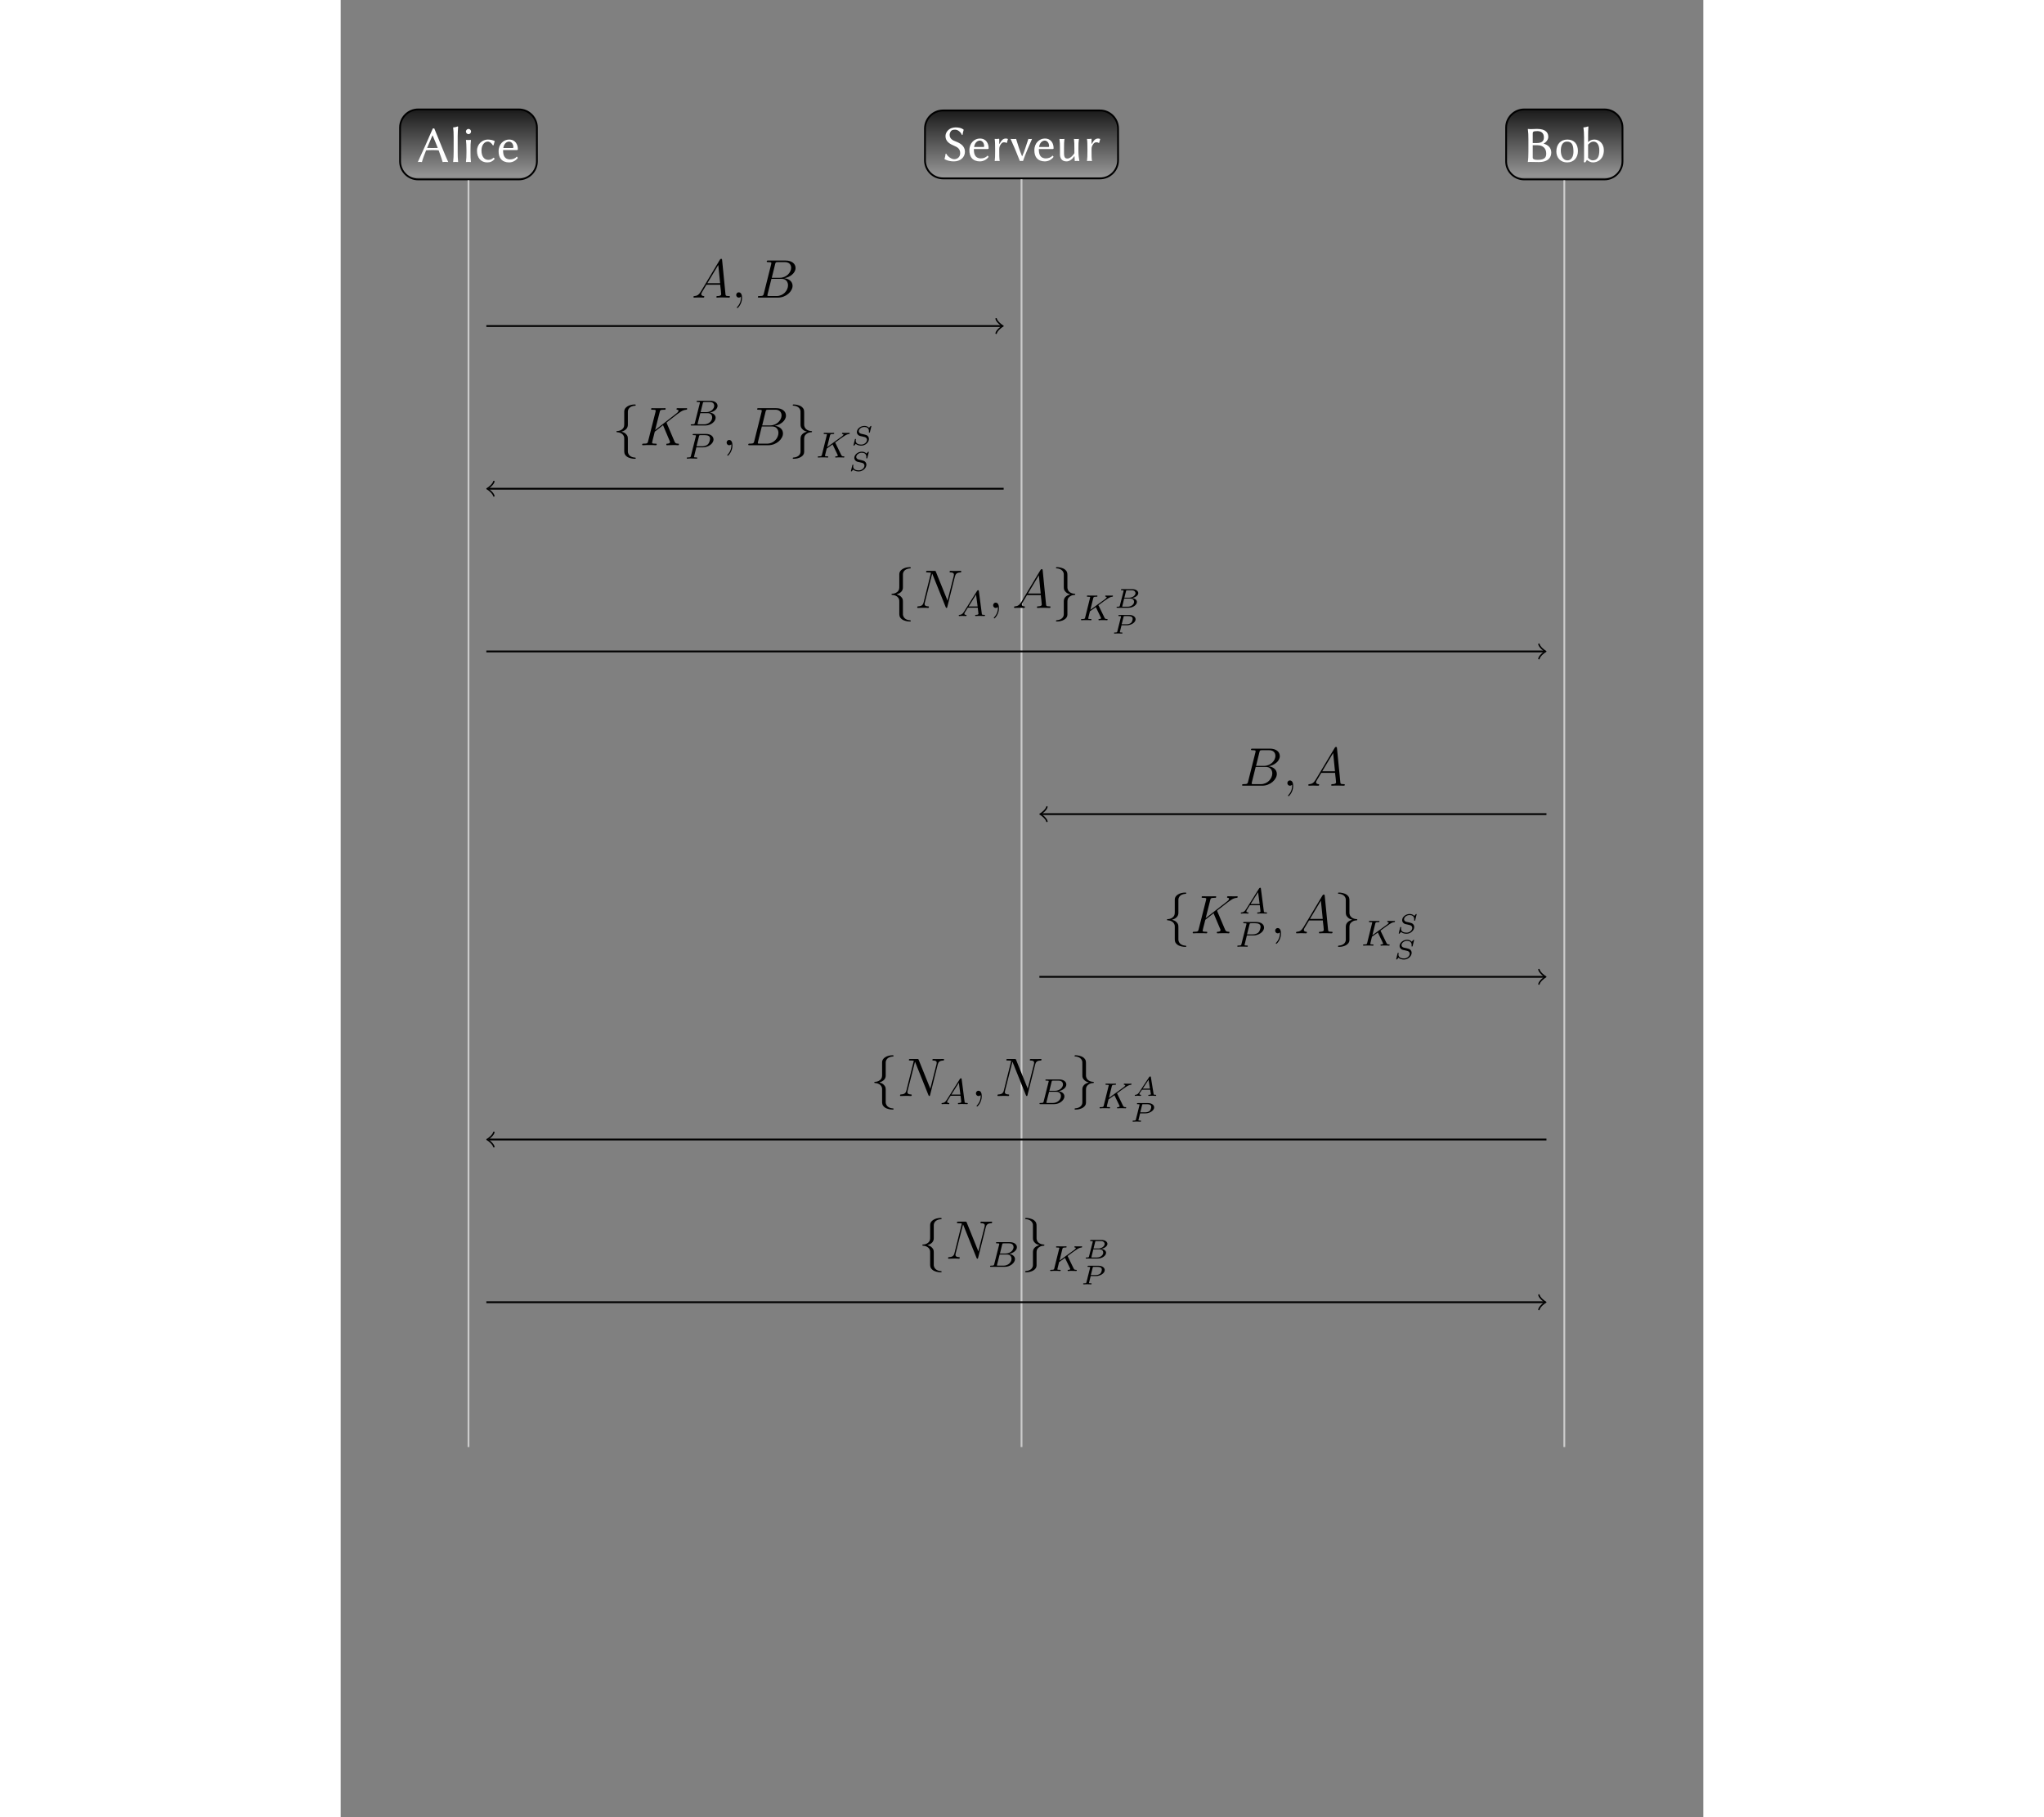 <?xml version="1.0" encoding="UTF-8"?>
<svg xmlns="http://www.w3.org/2000/svg" xmlns:xlink="http://www.w3.org/1999/xlink" width="450pt" height="400pt" viewBox="150 50 300 400" version="1.1">
<rect x="150" y="50" width="300" height="400" fill="#808080" stroke="none"/>
<defs>
<g>
<symbol overflow="visible" id="glyph0-0">
<path style="stroke:none;" d="M 0.562 -6.75 L 2.469 -3.906 L 0.562 -1.062 Z M 0.891 -0.562 L 2.797 -3.406 L 4.703 -0.562 Z M 3.141 -3.906 L 5.047 -6.75 L 5.047 -1.062 Z M 2.797 -4.406 L 0.891 -7.25 L 4.703 -7.25 Z M 0 0 L 5.594 0 L 5.594 -7.812 L 0 -7.812 Z M 0 0 "/>
</symbol>
<symbol overflow="visible" id="glyph0-1">
<path style="stroke:none;" d="M 4.562 -3.078 C 4.188 -3.062 3.719 -3.062 3.391 -3.062 C 3.062 -3.062 2.469 -3.062 2.219 -3.078 L 3.406 -5.844 L 3.422 -5.844 C 3.891 -4.781 4.25 -3.859 4.562 -3.078 Z M 2 -2.547 C 2.281 -2.578 3.062 -2.594 3.453 -2.594 C 3.875 -2.594 4.5 -2.578 4.766 -2.547 C 5.312 -1.094 5.562 -0.219 5.641 0.031 C 5.828 0 6 0 6.188 0 C 6.391 0 6.672 0 6.875 0.031 C 6.312 -1.094 4.828 -4.922 3.797 -7.375 L 3.484 -7.375 C 2.406 -4.891 1.312 -2.438 0.172 0.031 C 0.312 0 0.453 0 0.578 0 C 0.688 0 0.938 0 1.078 0.031 C 1.25 -0.656 1.609 -1.562 2 -2.547 Z M 2 -2.547 "/>
</symbol>
<symbol overflow="visible" id="glyph0-2">
<path style="stroke:none;" d="M 1.016 -2.234 C 1.016 -1.406 0.984 -0.594 0.906 0 L 0.938 0.031 C 1.062 0.016 1.328 0 1.453 0 C 1.594 0 1.844 0.016 1.984 0.031 L 2 0 C 1.922 -0.641 1.906 -1.391 1.906 -2.234 L 1.906 -5.594 C 1.906 -6.438 1.953 -6.984 2 -7.703 C 2 -7.781 1.969 -7.812 1.906 -7.812 C 1.609 -7.703 1.375 -7.625 0.938 -7.594 L 0.906 -7.562 C 0.984 -7.078 1.016 -6.25 1.016 -5.406 Z M 1.016 -2.234 "/>
</symbol>
<symbol overflow="visible" id="glyph0-3">
<path style="stroke:none;" d="M 0.891 -6.688 C 0.891 -6.391 1.172 -6.109 1.469 -6.109 C 1.766 -6.109 2.031 -6.391 2.031 -6.688 C 2.031 -6.984 1.766 -7.266 1.469 -7.266 C 1.172 -7.266 0.891 -6.984 0.891 -6.688 Z M 1.016 -2.625 L 1.016 -2.016 C 1.016 -1.172 0.984 -0.609 0.906 0 L 0.938 0.031 C 1.062 0.016 1.328 0 1.453 0 C 1.594 0 1.844 0.016 1.984 0.031 L 2 0 C 1.922 -0.625 1.906 -1.172 1.906 -2.016 L 1.906 -2.812 C 1.906 -3.656 1.922 -4.062 2 -4.734 C 2 -4.844 1.984 -4.844 1.906 -4.844 C 1.641 -4.812 1.172 -4.812 0.938 -4.844 L 0.906 -4.812 C 0.969 -4.328 1.016 -3.469 1.016 -2.625 Z M 1.016 -2.625 "/>
</symbol>
<symbol overflow="visible" id="glyph0-4">
<path style="stroke:none;" d="M 2.797 -4.469 C 3.219 -4.469 3.625 -4.141 3.922 -3.641 L 4.062 -3.656 L 4.328 -4.578 L 4.297 -4.609 C 3.953 -4.781 3.375 -4.922 2.812 -4.922 C 1.641 -4.922 0.422 -3.969 0.422 -2.438 C 0.422 -0.875 1.312 0.109 2.672 0.109 C 3.344 0.109 3.875 -0.109 4.328 -0.688 L 4.109 -0.922 L 4.062 -0.922 C 3.641 -0.531 3.281 -0.453 2.875 -0.453 C 2.047 -0.453 1.406 -1.188 1.406 -2.5 C 1.406 -3.734 2.062 -4.469 2.797 -4.469 Z M 2.797 -4.469 "/>
</symbol>
<symbol overflow="visible" id="glyph0-5">
<path style="stroke:none;" d="M 1.406 -3.062 C 1.594 -4.219 2.312 -4.469 2.672 -4.469 C 3.109 -4.469 3.625 -4.062 3.625 -3.219 C 3.625 -3.109 3.578 -3.062 3.469 -3.062 Z M 4.391 -1.172 C 4 -0.734 3.469 -0.547 2.859 -0.547 C 2.469 -0.547 1.938 -0.688 1.641 -1.188 C 1.438 -1.5 1.359 -1.953 1.359 -2.609 L 4.406 -2.609 C 4.531 -2.609 4.609 -2.672 4.609 -2.797 C 4.609 -3.734 4.156 -4.922 2.672 -4.922 C 1.531 -4.922 0.375 -3.984 0.375 -2.344 C 0.375 -1.703 0.5 -1.078 0.891 -0.625 C 1.266 -0.156 1.906 0.109 2.672 0.109 C 3.469 0.109 4.188 -0.297 4.609 -0.891 Z M 4.391 -1.172 "/>
</symbol>
<symbol overflow="visible" id="glyph0-6">
<path style="stroke:none;" d="M 2.719 -0.375 C 2.078 -0.375 1.281 -0.938 0.938 -1.594 L 0.812 -1.578 C 0.766 -1.172 0.656 -0.766 0.562 -0.422 L 0.578 -0.391 C 0.578 -0.391 1.312 0.109 2.625 0.109 C 4 0.109 5.062 -0.734 5.062 -2.031 C 5.062 -3.328 3.953 -3.922 3.062 -4.266 C 2.484 -4.484 1.688 -4.812 1.688 -5.734 C 1.688 -6.141 1.922 -6.594 2.203 -6.75 C 2.391 -6.844 2.625 -6.875 2.891 -6.875 C 3.5 -6.875 4.109 -6.391 4.406 -5.703 L 4.531 -5.719 C 4.578 -6.109 4.688 -6.5 4.781 -6.828 L 4.766 -6.875 C 4.766 -6.875 4.297 -7.375 2.984 -7.375 C 2.672 -7.375 2.344 -7.312 2.016 -7.188 C 1.359 -6.906 0.781 -6.25 0.781 -5.438 C 0.781 -4.25 1.781 -3.703 2.719 -3.312 C 3.438 -3.016 4.016 -2.641 4.016 -1.688 C 4.016 -0.844 3.375 -0.375 2.719 -0.375 Z M 2.719 -0.375 "/>
</symbol>
<symbol overflow="visible" id="glyph0-7">
<path style="stroke:none;" d="M 1.875 -3.734 L 1.875 -4.766 C 1.875 -4.844 1.844 -4.875 1.797 -4.875 C 1.547 -4.812 1.141 -4.812 0.891 -4.844 L 0.875 -4.812 C 0.953 -4.312 0.969 -3.469 0.969 -2.625 L 0.969 -2.016 C 0.969 -1.172 0.953 -0.594 0.875 0 L 0.891 0.031 C 1.031 0.016 1.281 0 1.422 0 C 1.562 0 1.812 0.016 1.953 0.031 L 1.969 0 C 1.875 -0.641 1.875 -1.172 1.875 -2.016 L 1.875 -2.594 C 1.875 -3.062 2 -3.344 2.25 -3.703 C 2.406 -3.953 2.672 -4.094 2.875 -4.094 C 3.109 -4.094 3.312 -4.078 3.469 -3.938 L 3.547 -3.969 L 3.781 -4.797 L 3.734 -4.844 C 3.547 -4.891 3.531 -4.922 3.328 -4.922 C 2.719 -4.922 2.391 -4.578 1.906 -3.719 Z M 1.875 -3.734 "/>
</symbol>
<symbol overflow="visible" id="glyph0-8">
<path style="stroke:none;" d="M 2.266 0.031 C 2.375 0 2.5 0 2.609 0 C 2.719 0 2.844 0 2.953 0.031 C 3.531 -1.609 4.219 -3.188 4.953 -4.844 C 4.844 -4.812 4.641 -4.812 4.531 -4.812 C 4.406 -4.812 4.25 -4.812 4.141 -4.844 C 3.688 -3.562 3.297 -2.109 2.781 -1.016 L 2.75 -1.016 C 2.203 -2.281 1.844 -3.547 1.438 -4.844 C 1.281 -4.812 1.031 -4.812 0.875 -4.812 C 0.688 -4.812 0.406 -4.812 0.219 -4.844 C 0.969 -3.188 1.641 -1.609 2.266 0.031 Z M 2.266 0.031 "/>
</symbol>
<symbol overflow="visible" id="glyph0-9">
<path style="stroke:none;" d="M 4.094 -1.031 L 4.141 -1 L 4.188 0 C 4.188 0.016 4.203 0.031 4.234 0.031 C 4.375 0.016 4.516 0 4.672 0 C 4.812 0 5.031 0.016 5.172 0.031 L 5.203 0 C 5.109 -0.484 5 -1.312 5 -2.156 L 5 -2.797 C 5 -3.625 5.016 -4.219 5.109 -4.812 L 5.094 -4.844 C 4.953 -4.812 4.688 -4.812 4.562 -4.812 C 4.422 -4.812 4.172 -4.812 4.031 -4.844 L 4.016 -4.812 C 4.094 -4.156 4.109 -3.641 4.109 -2.797 L 4.109 -1.688 C 3.766 -1.109 3.125 -0.516 2.578 -0.516 C 2.188 -0.516 1.828 -0.641 1.828 -1.688 L 1.828 -2.797 C 1.828 -3.625 1.844 -4.219 1.922 -4.812 L 1.906 -4.844 C 1.766 -4.812 1.516 -4.812 1.375 -4.812 C 1.25 -4.812 0.984 -4.812 0.844 -4.844 L 0.828 -4.812 C 0.922 -4.172 0.938 -3.641 0.938 -2.797 L 0.938 -1.438 C 0.938 -0.672 1.281 0.109 2.391 0.109 C 3.094 0.109 3.719 -0.453 4.094 -1.031 Z M 4.094 -1.031 "/>
</symbol>
<symbol overflow="visible" id="glyph0-10">
<path style="stroke:none;" d="M 2.125 -6.266 C 2.125 -6.625 2.234 -6.781 3.141 -6.781 C 3.781 -6.781 4.578 -6.531 4.578 -5.391 C 4.578 -4.438 3.938 -4.156 3 -4.156 L 2.125 -4.156 Z M 2.125 -3.672 L 3.172 -3.672 C 4.484 -3.672 5.094 -2.859 5.094 -1.844 C 5.094 -1.062 4.828 -0.453 3.219 -0.453 C 2.438 -0.453 2.125 -0.609 2.125 -0.984 Z M 1.641 -7.219 C 1.266 -7.219 1.078 -7.266 1.078 -7.266 L 1.047 -7.219 C 1.141 -6.594 1.172 -5.828 1.172 -4.984 L 1.172 -2.234 C 1.172 -1.406 1.141 -0.609 1.047 0 L 1.062 0.031 C 1.062 0.031 1.25 0 1.641 0 C 2.344 0 2.438 0.031 3.422 0.031 C 5.656 0.031 6.203 -1.094 6.203 -2.062 C 6.203 -3.141 5.484 -3.75 4.5 -4.031 C 5.078 -4.312 5.547 -4.906 5.547 -5.516 C 5.547 -6.281 5.156 -7.266 3.062 -7.266 C 2.672 -7.266 2.203 -7.219 1.641 -7.219 Z M 1.641 -7.219 "/>
</symbol>
<symbol overflow="visible" id="glyph0-11">
<path style="stroke:none;" d="M 0.422 -2.297 C 0.422 -0.953 1.312 0.109 2.797 0.109 C 4.281 0.109 5.172 -0.938 5.172 -2.391 C 5.172 -3.922 4.359 -4.922 2.844 -4.922 C 1.375 -4.922 0.422 -3.891 0.422 -2.297 Z M 2.766 -4.469 C 3.953 -4.469 4.188 -3.547 4.188 -2.203 C 4.188 -1.125 3.656 -0.344 2.906 -0.344 C 1.719 -0.344 1.406 -1.625 1.406 -2.484 C 1.406 -3.469 1.719 -4.469 2.766 -4.469 Z M 2.766 -4.469 "/>
</symbol>
<symbol overflow="visible" id="glyph0-12">
<path style="stroke:none;" d="M 1.812 -0.906 L 1.812 -3.812 C 2.25 -4.25 2.531 -4.469 2.984 -4.469 C 3.672 -4.469 4.281 -3.906 4.281 -2.516 C 4.281 -1.125 3.859 -0.344 2.797 -0.344 C 2.453 -0.344 2.031 -0.625 1.812 -0.906 Z M 1.812 -5.594 C 1.812 -6.438 1.828 -7.016 1.875 -7.703 C 1.875 -7.781 1.844 -7.812 1.781 -7.812 C 1.484 -7.703 1.25 -7.625 0.812 -7.594 L 0.781 -7.562 C 0.859 -7.078 0.922 -6.25 0.922 -5.406 L 0.922 -0.812 C 0.922 -0.375 0.906 -0.219 0.859 0.016 C 0.938 0.094 1.047 0.109 1.172 0.109 C 1.297 -0.016 1.422 -0.219 1.547 -0.438 C 1.875 -0.156 2.391 0.109 2.875 0.109 C 4.016 0.109 5.281 -0.688 5.281 -2.594 C 5.281 -3.969 4.297 -4.922 3.219 -4.922 C 2.672 -4.922 2.203 -4.766 1.812 -4.359 Z M 1.812 -5.594 "/>
</symbol>
<symbol overflow="visible" id="glyph1-0">
<path style="stroke:none;" d=""/>
</symbol>
<symbol overflow="visible" id="glyph1-1">
<path style="stroke:none;" d="M 2.031 -1.328 C 1.609 -0.625 1.203 -0.375 0.641 -0.344 C 0.5 -0.328 0.406 -0.328 0.406 -0.125 C 0.406 -0.047 0.469 0 0.547 0 C 0.766 0 1.297 -0.031 1.516 -0.031 C 1.859 -0.031 2.25 0 2.578 0 C 2.656 0 2.797 0 2.797 -0.234 C 2.797 -0.328 2.703 -0.344 2.625 -0.344 C 2.359 -0.375 2.125 -0.469 2.125 -0.75 C 2.125 -0.922 2.203 -1.047 2.359 -1.312 L 3.266 -2.828 L 6.312 -2.828 C 6.328 -2.719 6.328 -2.625 6.328 -2.516 C 6.375 -2.203 6.516 -0.953 6.516 -0.734 C 6.516 -0.375 5.906 -0.344 5.719 -0.344 C 5.578 -0.344 5.453 -0.344 5.453 -0.125 C 5.453 0 5.562 0 5.625 0 C 5.828 0 6.078 -0.031 6.281 -0.031 L 6.953 -0.031 C 7.688 -0.031 8.219 0 8.219 0 C 8.312 0 8.438 0 8.438 -0.234 C 8.438 -0.344 8.328 -0.344 8.156 -0.344 C 7.5 -0.344 7.484 -0.453 7.453 -0.812 L 6.719 -8.266 C 6.688 -8.516 6.641 -8.531 6.516 -8.531 C 6.391 -8.531 6.328 -8.516 6.219 -8.328 Z M 3.469 -3.172 L 5.875 -7.188 L 6.281 -3.172 Z M 3.469 -3.172 "/>
</symbol>
<symbol overflow="visible" id="glyph1-2">
<path style="stroke:none;" d="M 2.328 0.047 C 2.328 -0.641 2.109 -1.156 1.609 -1.156 C 1.234 -1.156 1.047 -0.844 1.047 -0.578 C 1.047 -0.328 1.219 0 1.625 0 C 1.781 0 1.906 -0.047 2.016 -0.156 C 2.047 -0.172 2.062 -0.172 2.062 -0.172 C 2.094 -0.172 2.094 -0.016 2.094 0.047 C 2.094 0.438 2.016 1.219 1.328 2 C 1.188 2.141 1.188 2.156 1.188 2.188 C 1.188 2.25 1.25 2.312 1.312 2.312 C 1.406 2.312 2.328 1.422 2.328 0.047 Z M 2.328 0.047 "/>
</symbol>
<symbol overflow="visible" id="glyph1-3">
<path style="stroke:none;" d="M 4.375 -7.344 C 4.484 -7.797 4.531 -7.812 5 -7.812 L 6.547 -7.812 C 7.906 -7.812 7.906 -6.672 7.906 -6.562 C 7.906 -5.594 6.938 -4.359 5.359 -4.359 L 3.641 -4.359 Z M 6.391 -4.266 C 7.703 -4.5 8.875 -5.422 8.875 -6.516 C 8.875 -7.453 8.062 -8.156 6.703 -8.156 L 2.875 -8.156 C 2.641 -8.156 2.531 -8.156 2.531 -7.938 C 2.531 -7.812 2.641 -7.812 2.828 -7.812 C 3.547 -7.812 3.547 -7.719 3.547 -7.594 C 3.547 -7.562 3.547 -7.5 3.5 -7.312 L 1.891 -0.891 C 1.781 -0.469 1.75 -0.344 0.922 -0.344 C 0.688 -0.344 0.578 -0.344 0.578 -0.125 C 0.578 0 0.641 0 0.891 0 L 4.984 0 C 6.812 0 8.219 -1.391 8.219 -2.594 C 8.219 -3.578 7.359 -4.172 6.391 -4.266 Z M 4.703 -0.344 L 3.078 -0.344 C 2.922 -0.344 2.891 -0.344 2.828 -0.359 C 2.688 -0.375 2.672 -0.391 2.672 -0.484 C 2.672 -0.578 2.703 -0.641 2.719 -0.75 L 3.562 -4.125 L 5.812 -4.125 C 7.219 -4.125 7.219 -2.812 7.219 -2.719 C 7.219 -1.562 6.188 -0.344 4.703 -0.344 Z M 4.703 -0.344 "/>
</symbol>
<symbol overflow="visible" id="glyph1-4">
<path style="stroke:none;" d="M 5.969 -4.828 C 5.969 -4.859 5.922 -4.953 5.922 -5 C 5.922 -5.016 5.922 -5.016 6.125 -5.172 L 7.297 -6.078 C 8.891 -7.328 9.422 -7.75 10.25 -7.812 C 10.328 -7.828 10.453 -7.828 10.453 -8.031 C 10.453 -8.109 10.406 -8.156 10.312 -8.156 C 10.188 -8.156 10.047 -8.141 9.906 -8.141 L 9.453 -8.141 C 9.078 -8.141 8.688 -8.156 8.328 -8.156 C 8.25 -8.156 8.109 -8.156 8.109 -7.953 C 8.109 -7.828 8.188 -7.812 8.266 -7.812 C 8.391 -7.812 8.547 -7.75 8.547 -7.594 C 8.547 -7.344 8.188 -7.062 8.094 -7 L 3.406 -3.344 L 4.406 -7.297 C 4.5 -7.703 4.531 -7.812 5.375 -7.812 C 5.609 -7.812 5.719 -7.812 5.719 -8.047 C 5.719 -8.156 5.594 -8.156 5.531 -8.156 C 5.312 -8.156 5.062 -8.141 4.844 -8.141 L 3.438 -8.141 C 3.219 -8.141 2.953 -8.156 2.734 -8.156 C 2.641 -8.156 2.516 -8.156 2.516 -7.938 C 2.516 -7.812 2.625 -7.812 2.797 -7.812 C 3.531 -7.812 3.531 -7.719 3.531 -7.594 C 3.531 -7.562 3.531 -7.5 3.484 -7.312 L 1.859 -0.891 C 1.75 -0.469 1.734 -0.344 0.891 -0.344 C 0.672 -0.344 0.547 -0.344 0.547 -0.125 C 0.547 0 0.656 0 0.734 0 C 0.953 0 1.188 -0.031 1.422 -0.031 L 2.828 -0.031 C 3.047 -0.031 3.297 0 3.531 0 C 3.625 0 3.75 0 3.75 -0.234 C 3.75 -0.344 3.641 -0.344 3.469 -0.344 C 2.734 -0.344 2.734 -0.438 2.734 -0.562 C 2.734 -0.641 2.812 -0.938 2.859 -1.141 L 3.328 -2.984 L 5.141 -4.406 C 5.484 -3.641 6.125 -2.109 6.609 -0.938 C 6.641 -0.875 6.672 -0.797 6.672 -0.719 C 6.672 -0.359 6.188 -0.344 6.078 -0.344 C 5.969 -0.344 5.859 -0.344 5.859 -0.125 C 5.859 0 5.984 0 6.031 0 C 6.438 0 6.891 -0.031 7.297 -0.031 L 7.875 -0.031 C 8.062 -0.031 8.266 0 8.438 0 C 8.516 0 8.641 0 8.641 -0.234 C 8.641 -0.344 8.531 -0.344 8.422 -0.344 C 7.969 -0.359 7.812 -0.453 7.641 -0.891 Z M 5.969 -4.828 "/>
</symbol>
<symbol overflow="visible" id="glyph1-5">
<path style="stroke:none;" d="M 8.844 -6.906 C 8.984 -7.422 9.172 -7.781 10.078 -7.812 C 10.109 -7.812 10.25 -7.828 10.25 -8.031 C 10.25 -8.156 10.141 -8.156 10.094 -8.156 C 9.859 -8.156 9.25 -8.141 9.016 -8.141 L 8.438 -8.141 C 8.266 -8.141 8.062 -8.156 7.891 -8.156 C 7.812 -8.156 7.672 -8.156 7.672 -7.938 C 7.672 -7.812 7.766 -7.812 7.859 -7.812 C 8.578 -7.797 8.625 -7.516 8.625 -7.297 C 8.625 -7.203 8.609 -7.156 8.578 -7 L 7.219 -1.609 L 4.656 -7.953 C 4.578 -8.156 4.562 -8.156 4.297 -8.156 L 2.844 -8.156 C 2.609 -8.156 2.5 -8.156 2.5 -7.938 C 2.5 -7.812 2.578 -7.812 2.812 -7.812 C 2.875 -7.812 3.578 -7.812 3.578 -7.703 C 3.578 -7.688 3.547 -7.594 3.531 -7.547 L 1.953 -1.219 C 1.812 -0.641 1.516 -0.375 0.734 -0.344 C 0.672 -0.344 0.547 -0.328 0.547 -0.125 C 0.547 0 0.672 0 0.703 0 C 0.938 0 1.547 -0.031 1.797 -0.031 L 2.359 -0.031 C 2.531 -0.031 2.734 0 2.906 0 C 2.984 0 3.125 0 3.125 -0.234 C 3.125 -0.328 3 -0.344 2.953 -0.344 C 2.562 -0.359 2.172 -0.438 2.172 -0.859 C 2.172 -0.953 2.203 -1.062 2.219 -1.156 L 3.844 -7.547 C 3.906 -7.438 3.906 -7.406 3.953 -7.297 L 6.797 -0.219 C 6.859 -0.078 6.891 0 7 0 C 7.109 0 7.125 -0.031 7.172 -0.234 Z M 8.844 -6.906 "/>
</symbol>
<symbol overflow="visible" id="glyph2-0">
<path style="stroke:none;" d=""/>
</symbol>
<symbol overflow="visible" id="glyph2-1">
<path style="stroke:none;" d="M 3.375 -7.375 C 3.375 -7.859 3.688 -8.625 5 -8.703 C 5.062 -8.719 5.109 -8.766 5.109 -8.828 C 5.109 -8.969 5.016 -8.969 4.875 -8.969 C 3.688 -8.969 2.594 -8.359 2.578 -7.469 L 2.578 -4.75 C 2.578 -4.281 2.578 -3.891 2.109 -3.5 C 1.688 -3.156 1.234 -3.125 0.969 -3.125 C 0.906 -3.109 0.859 -3.062 0.859 -2.984 C 0.859 -2.875 0.938 -2.875 1.047 -2.859 C 1.844 -2.812 2.422 -2.375 2.547 -1.797 C 2.578 -1.656 2.578 -1.641 2.578 -1.203 L 2.578 1.156 C 2.578 1.656 2.578 2.047 3.156 2.5 C 3.625 2.859 4.406 2.984 4.875 2.984 C 5.016 2.984 5.109 2.984 5.109 2.859 C 5.109 2.734 5.031 2.734 4.906 2.719 C 4.156 2.672 3.578 2.297 3.422 1.688 C 3.375 1.578 3.375 1.547 3.375 1.125 L 3.375 -1.391 C 3.375 -1.938 3.281 -2.141 2.906 -2.516 C 2.656 -2.766 2.312 -2.891 1.969 -2.984 C 2.953 -3.266 3.375 -3.812 3.375 -4.5 Z M 3.375 -7.375 "/>
</symbol>
<symbol overflow="visible" id="glyph2-2">
<path style="stroke:none;" d="M 2.578 1.406 C 2.578 1.875 2.266 2.641 0.969 2.719 C 0.906 2.734 0.859 2.781 0.859 2.859 C 0.859 2.984 0.984 2.984 1.094 2.984 C 2.266 2.984 3.375 2.406 3.375 1.5 L 3.375 -1.234 C 3.375 -1.703 3.375 -2.078 3.859 -2.469 C 4.281 -2.828 4.734 -2.844 5 -2.859 C 5.062 -2.875 5.109 -2.922 5.109 -2.984 C 5.109 -3.109 5.031 -3.109 4.906 -3.125 C 4.125 -3.172 3.547 -3.594 3.422 -4.188 C 3.375 -4.312 3.375 -4.344 3.375 -4.766 L 3.375 -7.141 C 3.375 -7.641 3.375 -8.016 2.812 -8.469 C 2.328 -8.844 1.5 -8.969 1.094 -8.969 C 0.984 -8.969 0.859 -8.969 0.859 -8.828 C 0.859 -8.719 0.938 -8.719 1.047 -8.703 C 1.812 -8.656 2.391 -8.266 2.547 -7.656 C 2.578 -7.547 2.578 -7.531 2.578 -7.094 L 2.578 -4.594 C 2.578 -4.047 2.672 -3.844 3.062 -3.453 C 3.312 -3.203 3.656 -3.078 4 -2.984 C 3.016 -2.719 2.578 -2.156 2.578 -1.469 Z M 2.578 1.406 "/>
</symbol>
<symbol overflow="visible" id="glyph3-0">
<path style="stroke:none;" d=""/>
</symbol>
<symbol overflow="visible" id="glyph3-1">
<path style="stroke:none;" d="M 1.344 -0.625 C 1.281 -0.328 1.266 -0.266 0.672 -0.266 C 0.516 -0.266 0.422 -0.266 0.422 -0.109 C 0.422 0 0.531 0 0.656 0 L 3.625 0 C 4.938 0 5.906 -0.938 5.906 -1.703 C 5.906 -2.281 5.406 -2.75 4.609 -2.844 C 5.531 -3.016 6.328 -3.625 6.328 -4.328 C 6.328 -4.922 5.75 -5.438 4.75 -5.438 L 1.969 -5.438 C 1.828 -5.438 1.719 -5.438 1.719 -5.297 C 1.719 -5.172 1.812 -5.172 1.953 -5.172 C 2.219 -5.172 2.453 -5.172 2.453 -5.047 C 2.453 -5.016 2.438 -5.016 2.422 -4.906 Z M 2.594 -2.938 L 3.078 -4.891 C 3.141 -5.156 3.156 -5.172 3.484 -5.172 L 4.625 -5.172 C 5.406 -5.172 5.594 -4.672 5.594 -4.344 C 5.594 -3.672 4.859 -2.938 3.844 -2.938 Z M 2.047 -0.266 C 1.969 -0.281 1.938 -0.281 1.938 -0.328 C 1.938 -0.391 1.953 -0.469 1.969 -0.516 L 2.531 -2.719 L 4.156 -2.719 C 4.891 -2.719 5.141 -2.219 5.141 -1.766 C 5.141 -0.984 4.375 -0.266 3.422 -0.266 Z M 2.047 -0.266 "/>
</symbol>
<symbol overflow="visible" id="glyph3-2">
<path style="stroke:none;" d="M 2.516 -2.484 L 3.953 -2.484 C 5.109 -2.484 6.297 -3.281 6.297 -4.219 C 6.297 -4.906 5.672 -5.438 4.641 -5.438 L 1.953 -5.438 C 1.812 -5.438 1.703 -5.438 1.703 -5.297 C 1.703 -5.172 1.812 -5.172 1.938 -5.172 C 2.203 -5.172 2.438 -5.172 2.438 -5.047 C 2.438 -5.016 2.422 -5.016 2.406 -4.906 L 1.328 -0.625 C 1.266 -0.328 1.25 -0.266 0.672 -0.266 C 0.5 -0.266 0.406 -0.266 0.406 -0.109 C 0.406 -0.078 0.438 0 0.531 0 C 0.688 0 0.875 -0.016 1.031 -0.031 L 1.531 -0.031 C 2.297 -0.031 2.516 0 2.562 0 C 2.609 0 2.719 0 2.719 -0.156 C 2.719 -0.266 2.625 -0.266 2.484 -0.266 C 2.469 -0.266 2.312 -0.266 2.188 -0.281 C 2.016 -0.297 2 -0.312 2 -0.391 C 2 -0.438 2.016 -0.484 2.031 -0.516 Z M 3.094 -4.891 C 3.156 -5.156 3.172 -5.172 3.5 -5.172 L 4.375 -5.172 C 5.031 -5.172 5.531 -4.984 5.531 -4.406 C 5.531 -4.297 5.484 -3.578 5.047 -3.141 C 4.922 -3.031 4.547 -2.719 3.766 -2.719 L 2.547 -2.719 Z M 3.094 -4.891 "/>
</symbol>
<symbol overflow="visible" id="glyph3-3">
<path style="stroke:none;" d="M 4.281 -3.203 C 4.266 -3.219 4.234 -3.297 4.234 -3.312 C 4.234 -3.328 4.359 -3.422 4.453 -3.469 C 5.078 -3.938 5.938 -4.562 6.203 -4.719 C 6.609 -4.984 6.906 -5.141 7.266 -5.172 C 7.328 -5.188 7.438 -5.203 7.438 -5.344 C 7.422 -5.391 7.375 -5.438 7.328 -5.438 C 7.312 -5.438 7.094 -5.422 7.031 -5.422 L 6.719 -5.422 C 6.578 -5.422 6.391 -5.422 6.312 -5.422 C 6.25 -5.422 5.938 -5.438 5.891 -5.438 C 5.828 -5.438 5.719 -5.438 5.719 -5.297 C 5.719 -5.281 5.734 -5.188 5.844 -5.172 C 5.906 -5.172 6.047 -5.156 6.047 -5.062 C 6.047 -4.938 5.875 -4.797 5.859 -4.797 L 5.797 -4.734 C 5.781 -4.703 5.75 -4.672 5.703 -4.656 L 2.453 -2.297 L 3.078 -4.828 C 3.156 -5.109 3.172 -5.172 3.75 -5.172 C 3.906 -5.172 4.016 -5.172 4.016 -5.328 C 4.016 -5.344 4 -5.438 3.875 -5.438 C 3.719 -5.438 3.531 -5.422 3.375 -5.422 L 2.875 -5.422 C 2.109 -5.422 1.906 -5.438 1.844 -5.438 C 1.812 -5.438 1.688 -5.438 1.688 -5.297 C 1.688 -5.172 1.781 -5.172 1.922 -5.172 C 2.188 -5.172 2.422 -5.172 2.422 -5.047 C 2.422 -5.016 2.406 -5.016 2.375 -4.906 L 1.312 -0.625 C 1.25 -0.328 1.234 -0.266 0.641 -0.266 C 0.484 -0.266 0.391 -0.266 0.391 -0.109 C 0.391 -0.078 0.422 0 0.516 0 C 0.672 0 0.859 -0.016 1.016 -0.031 L 2.047 -0.031 C 2.172 -0.016 2.438 0 2.547 0 C 2.594 0 2.703 0 2.703 -0.141 C 2.703 -0.266 2.609 -0.266 2.484 -0.266 C 2.422 -0.266 2.312 -0.266 2.172 -0.281 C 2.016 -0.297 1.984 -0.312 1.984 -0.391 C 1.984 -0.438 2.047 -0.641 2.062 -0.766 L 2.359 -1.969 L 3.656 -2.891 L 4.609 -0.922 C 4.641 -0.859 4.719 -0.688 4.75 -0.609 C 4.812 -0.531 4.812 -0.516 4.812 -0.484 C 4.812 -0.266 4.516 -0.266 4.422 -0.266 C 4.344 -0.266 4.234 -0.266 4.234 -0.109 C 4.234 -0.109 4.234 0 4.359 0 C 4.453 0 4.75 -0.016 4.828 -0.031 L 5.281 -0.031 C 6.016 -0.031 6 0 6.094 0 C 6.125 0 6.25 0 6.25 -0.156 C 6.25 -0.266 6.141 -0.266 6.094 -0.266 C 5.781 -0.266 5.672 -0.328 5.547 -0.594 Z M 4.281 -3.203 "/>
</symbol>
<symbol overflow="visible" id="glyph3-4">
<path style="stroke:none;" d="M 1.469 -0.953 C 1.109 -0.359 0.781 -0.281 0.5 -0.266 C 0.422 -0.25 0.312 -0.25 0.312 -0.109 C 0.312 -0.094 0.328 0 0.438 0 C 0.5 0 0.547 -0.031 1.109 -0.031 C 1.656 -0.031 1.828 0 1.875 0 C 1.906 0 2.031 0 2.031 -0.156 C 2.031 -0.25 1.922 -0.266 1.891 -0.266 C 1.719 -0.266 1.547 -0.328 1.547 -0.516 C 1.547 -0.625 1.625 -0.734 1.766 -0.969 L 2.312 -1.844 L 4.5 -1.844 L 4.656 -0.5 C 4.656 -0.375 4.516 -0.266 4.141 -0.266 C 4.031 -0.266 3.922 -0.266 3.922 -0.109 C 3.922 -0.109 3.922 0 4.062 0 C 4.141 0 4.438 -0.016 4.516 -0.031 L 5.016 -0.031 C 5.734 -0.031 5.859 0 5.922 0 C 5.953 0 6.094 0 6.094 -0.156 C 6.094 -0.266 5.984 -0.266 5.859 -0.266 C 5.422 -0.266 5.406 -0.328 5.391 -0.531 L 4.75 -5.453 C 4.734 -5.641 4.719 -5.688 4.594 -5.688 C 4.453 -5.688 4.406 -5.609 4.344 -5.531 Z M 2.484 -2.109 L 4.125 -4.719 L 4.469 -2.109 Z M 2.484 -2.109 "/>
</symbol>
<symbol overflow="visible" id="glyph4-0">
<path style="stroke:none;" d=""/>
</symbol>
<symbol overflow="visible" id="glyph4-1">
<path style="stroke:none;" d="M 4.469 -4.047 C 4.484 -4.109 4.484 -4.125 4.484 -4.125 C 4.484 -4.141 4.484 -4.219 4.406 -4.219 C 4.344 -4.219 4.344 -4.203 4.266 -4.125 C 4.203 -4.047 4.062 -3.906 3.969 -3.797 C 3.719 -4.109 3.312 -4.219 2.953 -4.219 C 2.062 -4.219 1.297 -3.547 1.297 -2.859 C 1.297 -2.578 1.438 -2.375 1.531 -2.281 C 1.766 -2.047 1.938 -2 2.375 -1.922 C 2.5 -1.891 2.969 -1.781 3.016 -1.766 C 3.281 -1.703 3.531 -1.5 3.531 -1.156 C 3.531 -0.656 2.984 -0.109 2.281 -0.109 C 1.969 -0.109 1.047 -0.172 1.047 -0.953 C 1.047 -0.953 1.047 -1.078 1.078 -1.219 C 1.094 -1.25 1.094 -1.25 1.094 -1.266 C 1.094 -1.344 1.031 -1.359 0.984 -1.359 C 0.922 -1.359 0.891 -1.359 0.859 -1.234 L 0.547 0.047 C 0.547 0.047 0.562 0.125 0.641 0.125 C 0.672 0.125 0.688 0.125 0.766 0.047 C 0.766 0.031 1.047 -0.266 1.062 -0.281 C 1.375 0.062 1.953 0.125 2.266 0.125 C 3.203 0.125 3.953 -0.641 3.953 -1.344 C 3.953 -1.672 3.797 -1.891 3.734 -1.953 C 3.484 -2.203 3.344 -2.234 2.906 -2.344 C 2.703 -2.375 2.422 -2.438 2.266 -2.484 C 1.938 -2.562 1.719 -2.766 1.719 -3.047 C 1.719 -3.516 2.266 -3.984 2.938 -3.984 C 3.469 -3.984 3.953 -3.766 3.953 -3.062 C 3.953 -2.953 3.938 -2.828 3.938 -2.812 C 3.938 -2.734 4.031 -2.734 4.047 -2.734 C 4.141 -2.734 4.141 -2.766 4.172 -2.859 Z M 4.469 -4.047 "/>
</symbol>
<symbol overflow="visible" id="glyph4-2">
<path style="stroke:none;" d="M 1.25 -0.5 C 1.203 -0.281 1.188 -0.234 0.734 -0.234 C 0.609 -0.234 0.594 -0.234 0.578 -0.219 C 0.547 -0.203 0.516 -0.125 0.516 -0.078 C 0.531 0 0.594 0 0.719 0 L 3.141 0 C 4.188 0 5 -0.672 5 -1.281 C 5 -1.641 4.672 -2.047 3.922 -2.141 C 4.609 -2.25 5.297 -2.688 5.297 -3.234 C 5.297 -3.656 4.828 -4.094 3.984 -4.094 L 1.688 -4.094 C 1.578 -4.094 1.484 -4.094 1.484 -3.938 C 1.484 -3.844 1.578 -3.844 1.688 -3.844 C 1.797 -3.844 1.938 -3.844 2.062 -3.812 C 2.062 -3.75 2.062 -3.703 2.047 -3.609 Z M 2.234 -2.219 L 2.594 -3.641 C 2.641 -3.844 2.641 -3.844 2.891 -3.844 L 3.891 -3.844 C 4.5 -3.844 4.688 -3.469 4.688 -3.219 C 4.688 -2.734 4.062 -2.219 3.328 -2.219 Z M 1.953 -0.234 C 1.844 -0.234 1.828 -0.234 1.75 -0.25 L 2.188 -2.031 L 3.484 -2.031 C 4.25 -2.031 4.375 -1.547 4.375 -1.297 C 4.375 -0.734 3.734 -0.234 2.984 -0.234 Z M 1.953 -0.234 "/>
</symbol>
<symbol overflow="visible" id="glyph4-3">
<path style="stroke:none;" d="M 2.172 -1.828 L 3.375 -1.828 C 4.266 -1.828 5.266 -2.422 5.266 -3.141 C 5.266 -3.672 4.703 -4.094 3.891 -4.094 L 1.688 -4.094 C 1.562 -4.094 1.484 -4.094 1.484 -3.938 C 1.484 -3.844 1.562 -3.844 1.672 -3.844 C 1.781 -3.844 1.938 -3.844 2.062 -3.812 C 2.062 -3.734 2.062 -3.703 2.031 -3.609 L 1.25 -0.5 C 1.203 -0.281 1.188 -0.234 0.734 -0.234 C 0.594 -0.234 0.516 -0.234 0.516 -0.094 C 0.516 -0.047 0.562 0 0.625 0 C 0.75 0 0.891 -0.016 1.016 -0.016 C 1.156 -0.016 1.297 -0.031 1.422 -0.031 C 1.562 -0.031 1.703 -0.016 1.844 -0.016 C 1.969 -0.016 2.125 0 2.25 0 C 2.281 0 2.375 0 2.375 -0.156 C 2.375 -0.234 2.312 -0.234 2.188 -0.234 C 2.172 -0.234 2.062 -0.234 1.953 -0.25 C 1.844 -0.266 1.797 -0.266 1.797 -0.328 C 1.797 -0.359 1.812 -0.375 1.828 -0.438 Z M 2.609 -3.641 C 2.656 -3.844 2.656 -3.844 2.906 -3.844 L 3.688 -3.844 C 4.219 -3.844 4.625 -3.703 4.625 -3.25 C 4.625 -3.062 4.547 -2.578 4.219 -2.312 C 3.938 -2.109 3.562 -2.047 3.219 -2.047 L 2.203 -2.047 Z M 2.609 -3.641 "/>
</symbol>
<symbol overflow="visible" id="glyph4-4">
<path style="stroke:none;" d="M 1.359 -0.734 C 1.125 -0.391 0.922 -0.266 0.594 -0.234 C 0.5 -0.234 0.438 -0.234 0.438 -0.094 C 0.438 -0.031 0.484 0 0.516 0 C 0.688 0 0.891 -0.031 1.062 -0.031 C 1.203 -0.031 1.562 0 1.703 0 C 1.766 0 1.828 -0.031 1.828 -0.156 C 1.828 -0.234 1.75 -0.234 1.734 -0.234 C 1.578 -0.25 1.453 -0.281 1.453 -0.406 C 1.453 -0.484 1.516 -0.594 1.531 -0.625 L 2.031 -1.359 L 3.828 -1.359 L 3.984 -0.391 C 3.984 -0.234 3.641 -0.234 3.578 -0.234 C 3.5 -0.234 3.406 -0.234 3.406 -0.094 C 3.406 -0.062 3.438 0 3.5 0 C 3.688 0 4.125 -0.031 4.297 -0.031 C 4.422 -0.031 4.531 -0.016 4.656 -0.016 C 4.781 -0.016 4.906 0 5.016 0 C 5.062 0 5.156 0 5.156 -0.156 C 5.156 -0.234 5.078 -0.234 4.984 -0.234 C 4.609 -0.234 4.609 -0.281 4.578 -0.438 L 3.984 -4.109 C 3.969 -4.219 3.969 -4.266 3.828 -4.266 C 3.703 -4.266 3.672 -4.219 3.609 -4.141 Z M 2.188 -1.594 L 3.484 -3.547 L 3.781 -1.594 Z M 2.188 -1.594 "/>
</symbol>
</g>
<clipPath id="clip1">
  <path d="M 163 74 L 194 74 L 194 89 L 163 89 Z M 163 74 "/>
</clipPath>
<clipPath id="clip2">
  <path d="M 189.219 74.09 L 167.062 74.09 C 164.863 74.09 163.078 75.875 163.078 78.074 L 163.078 85.504 C 163.078 87.703 164.863 89.488 167.062 89.488 L 189.219 89.488 C 191.422 89.488 193.203 87.703 193.203 85.504 L 193.203 78.074 C 193.203 75.875 191.422 74.09 189.219 74.09 Z M 189.219 74.09 "/>
</clipPath>
<linearGradient id="linear0" gradientUnits="userSpaceOnUse" x1="0" y1="25.002" x2="0" y2="74.998" gradientTransform="matrix(0.603,0,0,-0.308,148.01,97.188)">
<stop offset="0" style="stop-color:rgb(59.998%,59.998%,59.998%);stop-opacity:1;"/>
<stop offset="0.008" style="stop-color:rgb(59.802%,59.802%,59.802%);stop-opacity:1;"/>
<stop offset="0.016" style="stop-color:rgb(59.412%,59.412%,59.412%);stop-opacity:1;"/>
<stop offset="0.023" style="stop-color:rgb(59.021%,59.021%,59.021%);stop-opacity:1;"/>
<stop offset="0.031" style="stop-color:rgb(58.63%,58.63%,58.63%);stop-opacity:1;"/>
<stop offset="0.039" style="stop-color:rgb(58.24%,58.24%,58.24%);stop-opacity:1;"/>
<stop offset="0.047" style="stop-color:rgb(57.849%,57.849%,57.849%);stop-opacity:1;"/>
<stop offset="0.055" style="stop-color:rgb(57.458%,57.458%,57.458%);stop-opacity:1;"/>
<stop offset="0.062" style="stop-color:rgb(57.068%,57.068%,57.068%);stop-opacity:1;"/>
<stop offset="0.07" style="stop-color:rgb(56.677%,56.677%,56.677%);stop-opacity:1;"/>
<stop offset="0.078" style="stop-color:rgb(56.287%,56.287%,56.287%);stop-opacity:1;"/>
<stop offset="0.086" style="stop-color:rgb(55.896%,55.896%,55.896%);stop-opacity:1;"/>
<stop offset="0.094" style="stop-color:rgb(55.505%,55.505%,55.505%);stop-opacity:1;"/>
<stop offset="0.102" style="stop-color:rgb(55.115%,55.115%,55.115%);stop-opacity:1;"/>
<stop offset="0.109" style="stop-color:rgb(54.724%,54.724%,54.724%);stop-opacity:1;"/>
<stop offset="0.117" style="stop-color:rgb(54.333%,54.333%,54.333%);stop-opacity:1;"/>
<stop offset="0.125" style="stop-color:rgb(53.943%,53.943%,53.943%);stop-opacity:1;"/>
<stop offset="0.133" style="stop-color:rgb(53.552%,53.552%,53.552%);stop-opacity:1;"/>
<stop offset="0.141" style="stop-color:rgb(53.162%,53.162%,53.162%);stop-opacity:1;"/>
<stop offset="0.148" style="stop-color:rgb(52.771%,52.771%,52.771%);stop-opacity:1;"/>
<stop offset="0.156" style="stop-color:rgb(52.38%,52.38%,52.38%);stop-opacity:1;"/>
<stop offset="0.164" style="stop-color:rgb(51.99%,51.99%,51.99%);stop-opacity:1;"/>
<stop offset="0.172" style="stop-color:rgb(51.599%,51.599%,51.599%);stop-opacity:1;"/>
<stop offset="0.18" style="stop-color:rgb(51.208%,51.208%,51.208%);stop-opacity:1;"/>
<stop offset="0.188" style="stop-color:rgb(50.818%,50.818%,50.818%);stop-opacity:1;"/>
<stop offset="0.195" style="stop-color:rgb(50.427%,50.427%,50.427%);stop-opacity:1;"/>
<stop offset="0.203" style="stop-color:rgb(50.037%,50.037%,50.037%);stop-opacity:1;"/>
<stop offset="0.211" style="stop-color:rgb(49.646%,49.646%,49.646%);stop-opacity:1;"/>
<stop offset="0.219" style="stop-color:rgb(49.257%,49.257%,49.257%);stop-opacity:1;"/>
<stop offset="0.227" style="stop-color:rgb(48.866%,48.866%,48.866%);stop-opacity:1;"/>
<stop offset="0.234" style="stop-color:rgb(48.476%,48.476%,48.476%);stop-opacity:1;"/>
<stop offset="0.242" style="stop-color:rgb(48.085%,48.085%,48.085%);stop-opacity:1;"/>
<stop offset="0.25" style="stop-color:rgb(47.694%,47.694%,47.694%);stop-opacity:1;"/>
<stop offset="0.258" style="stop-color:rgb(47.304%,47.304%,47.304%);stop-opacity:1;"/>
<stop offset="0.266" style="stop-color:rgb(46.913%,46.913%,46.913%);stop-opacity:1;"/>
<stop offset="0.273" style="stop-color:rgb(46.523%,46.523%,46.523%);stop-opacity:1;"/>
<stop offset="0.281" style="stop-color:rgb(46.132%,46.132%,46.132%);stop-opacity:1;"/>
<stop offset="0.289" style="stop-color:rgb(45.741%,45.741%,45.741%);stop-opacity:1;"/>
<stop offset="0.297" style="stop-color:rgb(45.351%,45.351%,45.351%);stop-opacity:1;"/>
<stop offset="0.305" style="stop-color:rgb(44.96%,44.96%,44.96%);stop-opacity:1;"/>
<stop offset="0.312" style="stop-color:rgb(44.569%,44.569%,44.569%);stop-opacity:1;"/>
<stop offset="0.32" style="stop-color:rgb(44.179%,44.179%,44.179%);stop-opacity:1;"/>
<stop offset="0.328" style="stop-color:rgb(43.788%,43.788%,43.788%);stop-opacity:1;"/>
<stop offset="0.336" style="stop-color:rgb(43.398%,43.398%,43.398%);stop-opacity:1;"/>
<stop offset="0.344" style="stop-color:rgb(43.007%,43.007%,43.007%);stop-opacity:1;"/>
<stop offset="0.352" style="stop-color:rgb(42.616%,42.616%,42.616%);stop-opacity:1;"/>
<stop offset="0.359" style="stop-color:rgb(42.226%,42.226%,42.226%);stop-opacity:1;"/>
<stop offset="0.367" style="stop-color:rgb(41.835%,41.835%,41.835%);stop-opacity:1;"/>
<stop offset="0.375" style="stop-color:rgb(41.444%,41.444%,41.444%);stop-opacity:1;"/>
<stop offset="0.383" style="stop-color:rgb(41.054%,41.054%,41.054%);stop-opacity:1;"/>
<stop offset="0.391" style="stop-color:rgb(40.663%,40.663%,40.663%);stop-opacity:1;"/>
<stop offset="0.398" style="stop-color:rgb(40.273%,40.273%,40.273%);stop-opacity:1;"/>
<stop offset="0.406" style="stop-color:rgb(39.882%,39.882%,39.882%);stop-opacity:1;"/>
<stop offset="0.414" style="stop-color:rgb(39.491%,39.491%,39.491%);stop-opacity:1;"/>
<stop offset="0.422" style="stop-color:rgb(39.101%,39.101%,39.101%);stop-opacity:1;"/>
<stop offset="0.43" style="stop-color:rgb(38.71%,38.71%,38.71%);stop-opacity:1;"/>
<stop offset="0.438" style="stop-color:rgb(38.319%,38.319%,38.319%);stop-opacity:1;"/>
<stop offset="0.445" style="stop-color:rgb(37.929%,37.929%,37.929%);stop-opacity:1;"/>
<stop offset="0.453" style="stop-color:rgb(37.538%,37.538%,37.538%);stop-opacity:1;"/>
<stop offset="0.461" style="stop-color:rgb(37.148%,37.148%,37.148%);stop-opacity:1;"/>
<stop offset="0.469" style="stop-color:rgb(36.757%,36.757%,36.757%);stop-opacity:1;"/>
<stop offset="0.477" style="stop-color:rgb(36.366%,36.366%,36.366%);stop-opacity:1;"/>
<stop offset="0.484" style="stop-color:rgb(35.976%,35.976%,35.976%);stop-opacity:1;"/>
<stop offset="0.492" style="stop-color:rgb(35.585%,35.585%,35.585%);stop-opacity:1;"/>
<stop offset="0.5" style="stop-color:rgb(35.194%,35.194%,35.194%);stop-opacity:1;"/>
<stop offset="0.508" style="stop-color:rgb(34.805%,34.805%,34.805%);stop-opacity:1;"/>
<stop offset="0.516" style="stop-color:rgb(34.415%,34.415%,34.415%);stop-opacity:1;"/>
<stop offset="0.523" style="stop-color:rgb(34.024%,34.024%,34.024%);stop-opacity:1;"/>
<stop offset="0.531" style="stop-color:rgb(33.633%,33.633%,33.633%);stop-opacity:1;"/>
<stop offset="0.539" style="stop-color:rgb(33.243%,33.243%,33.243%);stop-opacity:1;"/>
<stop offset="0.547" style="stop-color:rgb(32.852%,32.852%,32.852%);stop-opacity:1;"/>
<stop offset="0.555" style="stop-color:rgb(32.462%,32.462%,32.462%);stop-opacity:1;"/>
<stop offset="0.562" style="stop-color:rgb(32.071%,32.071%,32.071%);stop-opacity:1;"/>
<stop offset="0.57" style="stop-color:rgb(31.68%,31.68%,31.68%);stop-opacity:1;"/>
<stop offset="0.578" style="stop-color:rgb(31.29%,31.29%,31.29%);stop-opacity:1;"/>
<stop offset="0.586" style="stop-color:rgb(30.899%,30.899%,30.899%);stop-opacity:1;"/>
<stop offset="0.594" style="stop-color:rgb(30.508%,30.508%,30.508%);stop-opacity:1;"/>
<stop offset="0.602" style="stop-color:rgb(30.118%,30.118%,30.118%);stop-opacity:1;"/>
<stop offset="0.609" style="stop-color:rgb(29.727%,29.727%,29.727%);stop-opacity:1;"/>
<stop offset="0.617" style="stop-color:rgb(29.337%,29.337%,29.337%);stop-opacity:1;"/>
<stop offset="0.625" style="stop-color:rgb(28.946%,28.946%,28.946%);stop-opacity:1;"/>
<stop offset="0.633" style="stop-color:rgb(28.555%,28.555%,28.555%);stop-opacity:1;"/>
<stop offset="0.641" style="stop-color:rgb(28.165%,28.165%,28.165%);stop-opacity:1;"/>
<stop offset="0.648" style="stop-color:rgb(27.774%,27.774%,27.774%);stop-opacity:1;"/>
<stop offset="0.656" style="stop-color:rgb(27.383%,27.383%,27.383%);stop-opacity:1;"/>
<stop offset="0.664" style="stop-color:rgb(26.993%,26.993%,26.993%);stop-opacity:1;"/>
<stop offset="0.672" style="stop-color:rgb(26.602%,26.602%,26.602%);stop-opacity:1;"/>
<stop offset="0.68" style="stop-color:rgb(26.212%,26.212%,26.212%);stop-opacity:1;"/>
<stop offset="0.688" style="stop-color:rgb(25.821%,25.821%,25.821%);stop-opacity:1;"/>
<stop offset="0.695" style="stop-color:rgb(25.43%,25.43%,25.43%);stop-opacity:1;"/>
<stop offset="0.703" style="stop-color:rgb(25.04%,25.04%,25.04%);stop-opacity:1;"/>
<stop offset="0.711" style="stop-color:rgb(24.649%,24.649%,24.649%);stop-opacity:1;"/>
<stop offset="0.719" style="stop-color:rgb(24.258%,24.258%,24.258%);stop-opacity:1;"/>
<stop offset="0.727" style="stop-color:rgb(23.868%,23.868%,23.868%);stop-opacity:1;"/>
<stop offset="0.734" style="stop-color:rgb(23.477%,23.477%,23.477%);stop-opacity:1;"/>
<stop offset="0.742" style="stop-color:rgb(23.087%,23.087%,23.087%);stop-opacity:1;"/>
<stop offset="0.75" style="stop-color:rgb(22.696%,22.696%,22.696%);stop-opacity:1;"/>
<stop offset="0.758" style="stop-color:rgb(22.305%,22.305%,22.305%);stop-opacity:1;"/>
<stop offset="0.766" style="stop-color:rgb(21.915%,21.915%,21.915%);stop-opacity:1;"/>
<stop offset="0.773" style="stop-color:rgb(21.524%,21.524%,21.524%);stop-opacity:1;"/>
<stop offset="0.781" style="stop-color:rgb(21.133%,21.133%,21.133%);stop-opacity:1;"/>
<stop offset="0.789" style="stop-color:rgb(20.743%,20.743%,20.743%);stop-opacity:1;"/>
<stop offset="0.797" style="stop-color:rgb(20.354%,20.354%,20.354%);stop-opacity:1;"/>
<stop offset="0.805" style="stop-color:rgb(19.963%,19.963%,19.963%);stop-opacity:1;"/>
<stop offset="0.812" style="stop-color:rgb(19.572%,19.572%,19.572%);stop-opacity:1;"/>
<stop offset="0.82" style="stop-color:rgb(19.182%,19.182%,19.182%);stop-opacity:1;"/>
<stop offset="0.828" style="stop-color:rgb(18.791%,18.791%,18.791%);stop-opacity:1;"/>
<stop offset="0.836" style="stop-color:rgb(18.401%,18.401%,18.401%);stop-opacity:1;"/>
<stop offset="0.844" style="stop-color:rgb(18.01%,18.01%,18.01%);stop-opacity:1;"/>
<stop offset="0.852" style="stop-color:rgb(17.619%,17.619%,17.619%);stop-opacity:1;"/>
<stop offset="0.859" style="stop-color:rgb(17.229%,17.229%,17.229%);stop-opacity:1;"/>
<stop offset="0.867" style="stop-color:rgb(16.838%,16.838%,16.838%);stop-opacity:1;"/>
<stop offset="0.875" style="stop-color:rgb(16.447%,16.447%,16.447%);stop-opacity:1;"/>
<stop offset="0.883" style="stop-color:rgb(16.057%,16.057%,16.057%);stop-opacity:1;"/>
<stop offset="0.891" style="stop-color:rgb(15.666%,15.666%,15.666%);stop-opacity:1;"/>
<stop offset="0.898" style="stop-color:rgb(15.276%,15.276%,15.276%);stop-opacity:1;"/>
<stop offset="0.906" style="stop-color:rgb(14.885%,14.885%,14.885%);stop-opacity:1;"/>
<stop offset="0.914" style="stop-color:rgb(14.494%,14.494%,14.494%);stop-opacity:1;"/>
<stop offset="0.922" style="stop-color:rgb(14.104%,14.104%,14.104%);stop-opacity:1;"/>
<stop offset="0.93" style="stop-color:rgb(13.713%,13.713%,13.713%);stop-opacity:1;"/>
<stop offset="0.938" style="stop-color:rgb(13.322%,13.322%,13.322%);stop-opacity:1;"/>
<stop offset="0.945" style="stop-color:rgb(12.932%,12.932%,12.932%);stop-opacity:1;"/>
<stop offset="0.953" style="stop-color:rgb(12.541%,12.541%,12.541%);stop-opacity:1;"/>
<stop offset="0.961" style="stop-color:rgb(12.151%,12.151%,12.151%);stop-opacity:1;"/>
<stop offset="0.969" style="stop-color:rgb(11.76%,11.76%,11.76%);stop-opacity:1;"/>
<stop offset="0.977" style="stop-color:rgb(11.369%,11.369%,11.369%);stop-opacity:1;"/>
<stop offset="0.984" style="stop-color:rgb(10.979%,10.979%,10.979%);stop-opacity:1;"/>
<stop offset="0.992" style="stop-color:rgb(10.588%,10.588%,10.588%);stop-opacity:1;"/>
<stop offset="1" style="stop-color:rgb(10.197%,10.197%,10.197%);stop-opacity:1;"/>
</linearGradient>
<clipPath id="clip3">
  <path d="M 278 74 L 322 74 L 322 89 L 278 89 Z M 278 74 "/>
</clipPath>
<clipPath id="clip4">
  <path d="M 317.164 74.312 L 282.629 74.312 C 280.426 74.312 278.641 76.098 278.641 78.301 L 278.641 85.277 C 278.641 87.48 280.426 89.266 282.629 89.266 L 317.164 89.266 C 319.363 89.266 321.148 87.48 321.148 85.277 L 321.148 78.301 C 321.148 76.098 319.363 74.312 317.164 74.312 Z M 317.164 74.312 "/>
</clipPath>
<linearGradient id="linear1" gradientUnits="userSpaceOnUse" x1="0" y1="25.003" x2="0" y2="74.997" gradientTransform="matrix(0.85,0,0,-0.299,257.385,96.74)">
<stop offset="0" style="stop-color:rgb(59.996%,59.996%,59.996%);stop-opacity:1;"/>
<stop offset="0.008" style="stop-color:rgb(59.801%,59.801%,59.801%);stop-opacity:1;"/>
<stop offset="0.016" style="stop-color:rgb(59.41%,59.41%,59.41%);stop-opacity:1;"/>
<stop offset="0.023" style="stop-color:rgb(59.019%,59.019%,59.019%);stop-opacity:1;"/>
<stop offset="0.031" style="stop-color:rgb(58.629%,58.629%,58.629%);stop-opacity:1;"/>
<stop offset="0.039" style="stop-color:rgb(58.238%,58.238%,58.238%);stop-opacity:1;"/>
<stop offset="0.047" style="stop-color:rgb(57.848%,57.848%,57.848%);stop-opacity:1;"/>
<stop offset="0.055" style="stop-color:rgb(57.457%,57.457%,57.457%);stop-opacity:1;"/>
<stop offset="0.062" style="stop-color:rgb(57.066%,57.066%,57.066%);stop-opacity:1;"/>
<stop offset="0.07" style="stop-color:rgb(56.676%,56.676%,56.676%);stop-opacity:1;"/>
<stop offset="0.078" style="stop-color:rgb(56.285%,56.285%,56.285%);stop-opacity:1;"/>
<stop offset="0.086" style="stop-color:rgb(55.894%,55.894%,55.894%);stop-opacity:1;"/>
<stop offset="0.094" style="stop-color:rgb(55.505%,55.505%,55.505%);stop-opacity:1;"/>
<stop offset="0.102" style="stop-color:rgb(55.115%,55.115%,55.115%);stop-opacity:1;"/>
<stop offset="0.109" style="stop-color:rgb(54.724%,54.724%,54.724%);stop-opacity:1;"/>
<stop offset="0.117" style="stop-color:rgb(54.333%,54.333%,54.333%);stop-opacity:1;"/>
<stop offset="0.125" style="stop-color:rgb(53.943%,53.943%,53.943%);stop-opacity:1;"/>
<stop offset="0.133" style="stop-color:rgb(53.552%,53.552%,53.552%);stop-opacity:1;"/>
<stop offset="0.141" style="stop-color:rgb(53.162%,53.162%,53.162%);stop-opacity:1;"/>
<stop offset="0.148" style="stop-color:rgb(52.771%,52.771%,52.771%);stop-opacity:1;"/>
<stop offset="0.156" style="stop-color:rgb(52.38%,52.38%,52.38%);stop-opacity:1;"/>
<stop offset="0.164" style="stop-color:rgb(51.99%,51.99%,51.99%);stop-opacity:1;"/>
<stop offset="0.172" style="stop-color:rgb(51.599%,51.599%,51.599%);stop-opacity:1;"/>
<stop offset="0.18" style="stop-color:rgb(51.208%,51.208%,51.208%);stop-opacity:1;"/>
<stop offset="0.188" style="stop-color:rgb(50.818%,50.818%,50.818%);stop-opacity:1;"/>
<stop offset="0.195" style="stop-color:rgb(50.427%,50.427%,50.427%);stop-opacity:1;"/>
<stop offset="0.203" style="stop-color:rgb(50.037%,50.037%,50.037%);stop-opacity:1;"/>
<stop offset="0.211" style="stop-color:rgb(49.646%,49.646%,49.646%);stop-opacity:1;"/>
<stop offset="0.219" style="stop-color:rgb(49.255%,49.255%,49.255%);stop-opacity:1;"/>
<stop offset="0.227" style="stop-color:rgb(48.865%,48.865%,48.865%);stop-opacity:1;"/>
<stop offset="0.234" style="stop-color:rgb(48.474%,48.474%,48.474%);stop-opacity:1;"/>
<stop offset="0.242" style="stop-color:rgb(48.083%,48.083%,48.083%);stop-opacity:1;"/>
<stop offset="0.25" style="stop-color:rgb(47.693%,47.693%,47.693%);stop-opacity:1;"/>
<stop offset="0.258" style="stop-color:rgb(47.302%,47.302%,47.302%);stop-opacity:1;"/>
<stop offset="0.266" style="stop-color:rgb(46.912%,46.912%,46.912%);stop-opacity:1;"/>
<stop offset="0.273" style="stop-color:rgb(46.521%,46.521%,46.521%);stop-opacity:1;"/>
<stop offset="0.281" style="stop-color:rgb(46.13%,46.13%,46.13%);stop-opacity:1;"/>
<stop offset="0.289" style="stop-color:rgb(45.74%,45.74%,45.74%);stop-opacity:1;"/>
<stop offset="0.297" style="stop-color:rgb(45.351%,45.351%,45.351%);stop-opacity:1;"/>
<stop offset="0.305" style="stop-color:rgb(44.96%,44.96%,44.96%);stop-opacity:1;"/>
<stop offset="0.312" style="stop-color:rgb(44.569%,44.569%,44.569%);stop-opacity:1;"/>
<stop offset="0.32" style="stop-color:rgb(44.179%,44.179%,44.179%);stop-opacity:1;"/>
<stop offset="0.328" style="stop-color:rgb(43.788%,43.788%,43.788%);stop-opacity:1;"/>
<stop offset="0.336" style="stop-color:rgb(43.398%,43.398%,43.398%);stop-opacity:1;"/>
<stop offset="0.344" style="stop-color:rgb(43.007%,43.007%,43.007%);stop-opacity:1;"/>
<stop offset="0.352" style="stop-color:rgb(42.616%,42.616%,42.616%);stop-opacity:1;"/>
<stop offset="0.359" style="stop-color:rgb(42.226%,42.226%,42.226%);stop-opacity:1;"/>
<stop offset="0.367" style="stop-color:rgb(41.835%,41.835%,41.835%);stop-opacity:1;"/>
<stop offset="0.375" style="stop-color:rgb(41.444%,41.444%,41.444%);stop-opacity:1;"/>
<stop offset="0.383" style="stop-color:rgb(41.054%,41.054%,41.054%);stop-opacity:1;"/>
<stop offset="0.391" style="stop-color:rgb(40.663%,40.663%,40.663%);stop-opacity:1;"/>
<stop offset="0.398" style="stop-color:rgb(40.273%,40.273%,40.273%);stop-opacity:1;"/>
<stop offset="0.406" style="stop-color:rgb(39.882%,39.882%,39.882%);stop-opacity:1;"/>
<stop offset="0.414" style="stop-color:rgb(39.491%,39.491%,39.491%);stop-opacity:1;"/>
<stop offset="0.422" style="stop-color:rgb(39.101%,39.101%,39.101%);stop-opacity:1;"/>
<stop offset="0.43" style="stop-color:rgb(38.71%,38.71%,38.71%);stop-opacity:1;"/>
<stop offset="0.438" style="stop-color:rgb(38.319%,38.319%,38.319%);stop-opacity:1;"/>
<stop offset="0.445" style="stop-color:rgb(37.929%,37.929%,37.929%);stop-opacity:1;"/>
<stop offset="0.453" style="stop-color:rgb(37.538%,37.538%,37.538%);stop-opacity:1;"/>
<stop offset="0.461" style="stop-color:rgb(37.148%,37.148%,37.148%);stop-opacity:1;"/>
<stop offset="0.469" style="stop-color:rgb(36.757%,36.757%,36.757%);stop-opacity:1;"/>
<stop offset="0.477" style="stop-color:rgb(36.366%,36.366%,36.366%);stop-opacity:1;"/>
<stop offset="0.484" style="stop-color:rgb(35.976%,35.976%,35.976%);stop-opacity:1;"/>
<stop offset="0.492" style="stop-color:rgb(35.585%,35.585%,35.585%);stop-opacity:1;"/>
<stop offset="0.5" style="stop-color:rgb(35.194%,35.194%,35.194%);stop-opacity:1;"/>
<stop offset="0.508" style="stop-color:rgb(34.805%,34.805%,34.805%);stop-opacity:1;"/>
<stop offset="0.516" style="stop-color:rgb(34.415%,34.415%,34.415%);stop-opacity:1;"/>
<stop offset="0.523" style="stop-color:rgb(34.024%,34.024%,34.024%);stop-opacity:1;"/>
<stop offset="0.531" style="stop-color:rgb(33.633%,33.633%,33.633%);stop-opacity:1;"/>
<stop offset="0.539" style="stop-color:rgb(33.243%,33.243%,33.243%);stop-opacity:1;"/>
<stop offset="0.547" style="stop-color:rgb(32.852%,32.852%,32.852%);stop-opacity:1;"/>
<stop offset="0.555" style="stop-color:rgb(32.462%,32.462%,32.462%);stop-opacity:1;"/>
<stop offset="0.562" style="stop-color:rgb(32.071%,32.071%,32.071%);stop-opacity:1;"/>
<stop offset="0.57" style="stop-color:rgb(31.68%,31.68%,31.68%);stop-opacity:1;"/>
<stop offset="0.578" style="stop-color:rgb(31.29%,31.29%,31.29%);stop-opacity:1;"/>
<stop offset="0.586" style="stop-color:rgb(30.899%,30.899%,30.899%);stop-opacity:1;"/>
<stop offset="0.594" style="stop-color:rgb(30.508%,30.508%,30.508%);stop-opacity:1;"/>
<stop offset="0.602" style="stop-color:rgb(30.118%,30.118%,30.118%);stop-opacity:1;"/>
<stop offset="0.609" style="stop-color:rgb(29.727%,29.727%,29.727%);stop-opacity:1;"/>
<stop offset="0.617" style="stop-color:rgb(29.337%,29.337%,29.337%);stop-opacity:1;"/>
<stop offset="0.625" style="stop-color:rgb(28.946%,28.946%,28.946%);stop-opacity:1;"/>
<stop offset="0.633" style="stop-color:rgb(28.555%,28.555%,28.555%);stop-opacity:1;"/>
<stop offset="0.641" style="stop-color:rgb(28.165%,28.165%,28.165%);stop-opacity:1;"/>
<stop offset="0.648" style="stop-color:rgb(27.774%,27.774%,27.774%);stop-opacity:1;"/>
<stop offset="0.656" style="stop-color:rgb(27.383%,27.383%,27.383%);stop-opacity:1;"/>
<stop offset="0.664" style="stop-color:rgb(26.993%,26.993%,26.993%);stop-opacity:1;"/>
<stop offset="0.672" style="stop-color:rgb(26.602%,26.602%,26.602%);stop-opacity:1;"/>
<stop offset="0.68" style="stop-color:rgb(26.212%,26.212%,26.212%);stop-opacity:1;"/>
<stop offset="0.688" style="stop-color:rgb(25.821%,25.821%,25.821%);stop-opacity:1;"/>
<stop offset="0.695" style="stop-color:rgb(25.43%,25.43%,25.43%);stop-opacity:1;"/>
<stop offset="0.703" style="stop-color:rgb(25.04%,25.04%,25.04%);stop-opacity:1;"/>
<stop offset="0.711" style="stop-color:rgb(24.649%,24.649%,24.649%);stop-opacity:1;"/>
<stop offset="0.719" style="stop-color:rgb(24.26%,24.26%,24.26%);stop-opacity:1;"/>
<stop offset="0.727" style="stop-color:rgb(23.869%,23.869%,23.869%);stop-opacity:1;"/>
<stop offset="0.734" style="stop-color:rgb(23.479%,23.479%,23.479%);stop-opacity:1;"/>
<stop offset="0.742" style="stop-color:rgb(23.088%,23.088%,23.088%);stop-opacity:1;"/>
<stop offset="0.75" style="stop-color:rgb(22.697%,22.697%,22.697%);stop-opacity:1;"/>
<stop offset="0.758" style="stop-color:rgb(22.307%,22.307%,22.307%);stop-opacity:1;"/>
<stop offset="0.766" style="stop-color:rgb(21.916%,21.916%,21.916%);stop-opacity:1;"/>
<stop offset="0.773" style="stop-color:rgb(21.526%,21.526%,21.526%);stop-opacity:1;"/>
<stop offset="0.781" style="stop-color:rgb(21.135%,21.135%,21.135%);stop-opacity:1;"/>
<stop offset="0.789" style="stop-color:rgb(20.744%,20.744%,20.744%);stop-opacity:1;"/>
<stop offset="0.797" style="stop-color:rgb(20.354%,20.354%,20.354%);stop-opacity:1;"/>
<stop offset="0.805" style="stop-color:rgb(19.963%,19.963%,19.963%);stop-opacity:1;"/>
<stop offset="0.812" style="stop-color:rgb(19.572%,19.572%,19.572%);stop-opacity:1;"/>
<stop offset="0.82" style="stop-color:rgb(19.182%,19.182%,19.182%);stop-opacity:1;"/>
<stop offset="0.828" style="stop-color:rgb(18.791%,18.791%,18.791%);stop-opacity:1;"/>
<stop offset="0.836" style="stop-color:rgb(18.401%,18.401%,18.401%);stop-opacity:1;"/>
<stop offset="0.844" style="stop-color:rgb(18.01%,18.01%,18.01%);stop-opacity:1;"/>
<stop offset="0.852" style="stop-color:rgb(17.619%,17.619%,17.619%);stop-opacity:1;"/>
<stop offset="0.859" style="stop-color:rgb(17.229%,17.229%,17.229%);stop-opacity:1;"/>
<stop offset="0.867" style="stop-color:rgb(16.838%,16.838%,16.838%);stop-opacity:1;"/>
<stop offset="0.875" style="stop-color:rgb(16.447%,16.447%,16.447%);stop-opacity:1;"/>
<stop offset="0.883" style="stop-color:rgb(16.057%,16.057%,16.057%);stop-opacity:1;"/>
<stop offset="0.891" style="stop-color:rgb(15.666%,15.666%,15.666%);stop-opacity:1;"/>
<stop offset="0.898" style="stop-color:rgb(15.276%,15.276%,15.276%);stop-opacity:1;"/>
<stop offset="0.906" style="stop-color:rgb(14.885%,14.885%,14.885%);stop-opacity:1;"/>
<stop offset="0.914" style="stop-color:rgb(14.494%,14.494%,14.494%);stop-opacity:1;"/>
<stop offset="0.922" style="stop-color:rgb(14.105%,14.105%,14.105%);stop-opacity:1;"/>
<stop offset="0.93" style="stop-color:rgb(13.715%,13.715%,13.715%);stop-opacity:1;"/>
<stop offset="0.938" style="stop-color:rgb(13.324%,13.324%,13.324%);stop-opacity:1;"/>
<stop offset="0.945" style="stop-color:rgb(12.933%,12.933%,12.933%);stop-opacity:1;"/>
<stop offset="0.953" style="stop-color:rgb(12.543%,12.543%,12.543%);stop-opacity:1;"/>
<stop offset="0.961" style="stop-color:rgb(12.152%,12.152%,12.152%);stop-opacity:1;"/>
<stop offset="0.969" style="stop-color:rgb(11.761%,11.761%,11.761%);stop-opacity:1;"/>
<stop offset="0.977" style="stop-color:rgb(11.371%,11.371%,11.371%);stop-opacity:1;"/>
<stop offset="0.984" style="stop-color:rgb(10.98%,10.98%,10.98%);stop-opacity:1;"/>
<stop offset="0.992" style="stop-color:rgb(10.59%,10.59%,10.59%);stop-opacity:1;"/>
<stop offset="1" style="stop-color:rgb(10.199%,10.199%,10.199%);stop-opacity:1;"/>
</linearGradient>
<clipPath id="clip5">
  <path d="M 406 74 L 433 74 L 433 89 L 406 89 Z M 406 74 "/>
</clipPath>
<clipPath id="clip6">
  <path d="M 428.215 74.09 L 410.57 74.09 C 408.371 74.09 406.586 75.875 406.586 78.074 L 406.586 85.504 C 406.586 87.703 408.371 89.488 410.57 89.488 L 428.215 89.488 C 430.414 89.488 432.199 87.703 432.199 85.504 L 432.199 78.074 C 432.199 75.875 430.414 74.09 428.215 74.09 Z M 428.215 74.09 "/>
</clipPath>
<linearGradient id="linear2" gradientUnits="userSpaceOnUse" x1="0" y1="25.002" x2="0" y2="74.998" gradientTransform="matrix(0.512,0,0,-0.308,393.776,97.188)">
<stop offset="0" style="stop-color:rgb(59.998%,59.998%,59.998%);stop-opacity:1;"/>
<stop offset="0.008" style="stop-color:rgb(59.802%,59.802%,59.802%);stop-opacity:1;"/>
<stop offset="0.016" style="stop-color:rgb(59.412%,59.412%,59.412%);stop-opacity:1;"/>
<stop offset="0.023" style="stop-color:rgb(59.021%,59.021%,59.021%);stop-opacity:1;"/>
<stop offset="0.031" style="stop-color:rgb(58.63%,58.63%,58.63%);stop-opacity:1;"/>
<stop offset="0.039" style="stop-color:rgb(58.24%,58.24%,58.24%);stop-opacity:1;"/>
<stop offset="0.047" style="stop-color:rgb(57.849%,57.849%,57.849%);stop-opacity:1;"/>
<stop offset="0.055" style="stop-color:rgb(57.458%,57.458%,57.458%);stop-opacity:1;"/>
<stop offset="0.062" style="stop-color:rgb(57.068%,57.068%,57.068%);stop-opacity:1;"/>
<stop offset="0.07" style="stop-color:rgb(56.677%,56.677%,56.677%);stop-opacity:1;"/>
<stop offset="0.078" style="stop-color:rgb(56.287%,56.287%,56.287%);stop-opacity:1;"/>
<stop offset="0.086" style="stop-color:rgb(55.896%,55.896%,55.896%);stop-opacity:1;"/>
<stop offset="0.094" style="stop-color:rgb(55.505%,55.505%,55.505%);stop-opacity:1;"/>
<stop offset="0.102" style="stop-color:rgb(55.115%,55.115%,55.115%);stop-opacity:1;"/>
<stop offset="0.109" style="stop-color:rgb(54.724%,54.724%,54.724%);stop-opacity:1;"/>
<stop offset="0.117" style="stop-color:rgb(54.333%,54.333%,54.333%);stop-opacity:1;"/>
<stop offset="0.125" style="stop-color:rgb(53.943%,53.943%,53.943%);stop-opacity:1;"/>
<stop offset="0.133" style="stop-color:rgb(53.552%,53.552%,53.552%);stop-opacity:1;"/>
<stop offset="0.141" style="stop-color:rgb(53.162%,53.162%,53.162%);stop-opacity:1;"/>
<stop offset="0.148" style="stop-color:rgb(52.771%,52.771%,52.771%);stop-opacity:1;"/>
<stop offset="0.156" style="stop-color:rgb(52.38%,52.38%,52.38%);stop-opacity:1;"/>
<stop offset="0.164" style="stop-color:rgb(51.99%,51.99%,51.99%);stop-opacity:1;"/>
<stop offset="0.172" style="stop-color:rgb(51.599%,51.599%,51.599%);stop-opacity:1;"/>
<stop offset="0.18" style="stop-color:rgb(51.208%,51.208%,51.208%);stop-opacity:1;"/>
<stop offset="0.188" style="stop-color:rgb(50.818%,50.818%,50.818%);stop-opacity:1;"/>
<stop offset="0.195" style="stop-color:rgb(50.427%,50.427%,50.427%);stop-opacity:1;"/>
<stop offset="0.203" style="stop-color:rgb(50.037%,50.037%,50.037%);stop-opacity:1;"/>
<stop offset="0.211" style="stop-color:rgb(49.646%,49.646%,49.646%);stop-opacity:1;"/>
<stop offset="0.219" style="stop-color:rgb(49.257%,49.257%,49.257%);stop-opacity:1;"/>
<stop offset="0.227" style="stop-color:rgb(48.866%,48.866%,48.866%);stop-opacity:1;"/>
<stop offset="0.234" style="stop-color:rgb(48.476%,48.476%,48.476%);stop-opacity:1;"/>
<stop offset="0.242" style="stop-color:rgb(48.085%,48.085%,48.085%);stop-opacity:1;"/>
<stop offset="0.25" style="stop-color:rgb(47.694%,47.694%,47.694%);stop-opacity:1;"/>
<stop offset="0.258" style="stop-color:rgb(47.304%,47.304%,47.304%);stop-opacity:1;"/>
<stop offset="0.266" style="stop-color:rgb(46.913%,46.913%,46.913%);stop-opacity:1;"/>
<stop offset="0.273" style="stop-color:rgb(46.523%,46.523%,46.523%);stop-opacity:1;"/>
<stop offset="0.281" style="stop-color:rgb(46.132%,46.132%,46.132%);stop-opacity:1;"/>
<stop offset="0.289" style="stop-color:rgb(45.741%,45.741%,45.741%);stop-opacity:1;"/>
<stop offset="0.297" style="stop-color:rgb(45.351%,45.351%,45.351%);stop-opacity:1;"/>
<stop offset="0.305" style="stop-color:rgb(44.96%,44.96%,44.96%);stop-opacity:1;"/>
<stop offset="0.312" style="stop-color:rgb(44.569%,44.569%,44.569%);stop-opacity:1;"/>
<stop offset="0.32" style="stop-color:rgb(44.179%,44.179%,44.179%);stop-opacity:1;"/>
<stop offset="0.328" style="stop-color:rgb(43.788%,43.788%,43.788%);stop-opacity:1;"/>
<stop offset="0.336" style="stop-color:rgb(43.398%,43.398%,43.398%);stop-opacity:1;"/>
<stop offset="0.344" style="stop-color:rgb(43.007%,43.007%,43.007%);stop-opacity:1;"/>
<stop offset="0.352" style="stop-color:rgb(42.616%,42.616%,42.616%);stop-opacity:1;"/>
<stop offset="0.359" style="stop-color:rgb(42.226%,42.226%,42.226%);stop-opacity:1;"/>
<stop offset="0.367" style="stop-color:rgb(41.835%,41.835%,41.835%);stop-opacity:1;"/>
<stop offset="0.375" style="stop-color:rgb(41.444%,41.444%,41.444%);stop-opacity:1;"/>
<stop offset="0.383" style="stop-color:rgb(41.054%,41.054%,41.054%);stop-opacity:1;"/>
<stop offset="0.391" style="stop-color:rgb(40.663%,40.663%,40.663%);stop-opacity:1;"/>
<stop offset="0.398" style="stop-color:rgb(40.273%,40.273%,40.273%);stop-opacity:1;"/>
<stop offset="0.406" style="stop-color:rgb(39.882%,39.882%,39.882%);stop-opacity:1;"/>
<stop offset="0.414" style="stop-color:rgb(39.491%,39.491%,39.491%);stop-opacity:1;"/>
<stop offset="0.422" style="stop-color:rgb(39.101%,39.101%,39.101%);stop-opacity:1;"/>
<stop offset="0.43" style="stop-color:rgb(38.71%,38.71%,38.71%);stop-opacity:1;"/>
<stop offset="0.438" style="stop-color:rgb(38.319%,38.319%,38.319%);stop-opacity:1;"/>
<stop offset="0.445" style="stop-color:rgb(37.929%,37.929%,37.929%);stop-opacity:1;"/>
<stop offset="0.453" style="stop-color:rgb(37.538%,37.538%,37.538%);stop-opacity:1;"/>
<stop offset="0.461" style="stop-color:rgb(37.148%,37.148%,37.148%);stop-opacity:1;"/>
<stop offset="0.469" style="stop-color:rgb(36.757%,36.757%,36.757%);stop-opacity:1;"/>
<stop offset="0.477" style="stop-color:rgb(36.366%,36.366%,36.366%);stop-opacity:1;"/>
<stop offset="0.484" style="stop-color:rgb(35.976%,35.976%,35.976%);stop-opacity:1;"/>
<stop offset="0.492" style="stop-color:rgb(35.585%,35.585%,35.585%);stop-opacity:1;"/>
<stop offset="0.5" style="stop-color:rgb(35.194%,35.194%,35.194%);stop-opacity:1;"/>
<stop offset="0.508" style="stop-color:rgb(34.805%,34.805%,34.805%);stop-opacity:1;"/>
<stop offset="0.516" style="stop-color:rgb(34.415%,34.415%,34.415%);stop-opacity:1;"/>
<stop offset="0.523" style="stop-color:rgb(34.024%,34.024%,34.024%);stop-opacity:1;"/>
<stop offset="0.531" style="stop-color:rgb(33.633%,33.633%,33.633%);stop-opacity:1;"/>
<stop offset="0.539" style="stop-color:rgb(33.243%,33.243%,33.243%);stop-opacity:1;"/>
<stop offset="0.547" style="stop-color:rgb(32.852%,32.852%,32.852%);stop-opacity:1;"/>
<stop offset="0.555" style="stop-color:rgb(32.462%,32.462%,32.462%);stop-opacity:1;"/>
<stop offset="0.562" style="stop-color:rgb(32.071%,32.071%,32.071%);stop-opacity:1;"/>
<stop offset="0.57" style="stop-color:rgb(31.68%,31.68%,31.68%);stop-opacity:1;"/>
<stop offset="0.578" style="stop-color:rgb(31.29%,31.29%,31.29%);stop-opacity:1;"/>
<stop offset="0.586" style="stop-color:rgb(30.899%,30.899%,30.899%);stop-opacity:1;"/>
<stop offset="0.594" style="stop-color:rgb(30.508%,30.508%,30.508%);stop-opacity:1;"/>
<stop offset="0.602" style="stop-color:rgb(30.118%,30.118%,30.118%);stop-opacity:1;"/>
<stop offset="0.609" style="stop-color:rgb(29.727%,29.727%,29.727%);stop-opacity:1;"/>
<stop offset="0.617" style="stop-color:rgb(29.337%,29.337%,29.337%);stop-opacity:1;"/>
<stop offset="0.625" style="stop-color:rgb(28.946%,28.946%,28.946%);stop-opacity:1;"/>
<stop offset="0.633" style="stop-color:rgb(28.555%,28.555%,28.555%);stop-opacity:1;"/>
<stop offset="0.641" style="stop-color:rgb(28.165%,28.165%,28.165%);stop-opacity:1;"/>
<stop offset="0.648" style="stop-color:rgb(27.774%,27.774%,27.774%);stop-opacity:1;"/>
<stop offset="0.656" style="stop-color:rgb(27.383%,27.383%,27.383%);stop-opacity:1;"/>
<stop offset="0.664" style="stop-color:rgb(26.993%,26.993%,26.993%);stop-opacity:1;"/>
<stop offset="0.672" style="stop-color:rgb(26.602%,26.602%,26.602%);stop-opacity:1;"/>
<stop offset="0.68" style="stop-color:rgb(26.212%,26.212%,26.212%);stop-opacity:1;"/>
<stop offset="0.688" style="stop-color:rgb(25.821%,25.821%,25.821%);stop-opacity:1;"/>
<stop offset="0.695" style="stop-color:rgb(25.43%,25.43%,25.43%);stop-opacity:1;"/>
<stop offset="0.703" style="stop-color:rgb(25.04%,25.04%,25.04%);stop-opacity:1;"/>
<stop offset="0.711" style="stop-color:rgb(24.649%,24.649%,24.649%);stop-opacity:1;"/>
<stop offset="0.719" style="stop-color:rgb(24.258%,24.258%,24.258%);stop-opacity:1;"/>
<stop offset="0.727" style="stop-color:rgb(23.868%,23.868%,23.868%);stop-opacity:1;"/>
<stop offset="0.734" style="stop-color:rgb(23.477%,23.477%,23.477%);stop-opacity:1;"/>
<stop offset="0.742" style="stop-color:rgb(23.087%,23.087%,23.087%);stop-opacity:1;"/>
<stop offset="0.75" style="stop-color:rgb(22.696%,22.696%,22.696%);stop-opacity:1;"/>
<stop offset="0.758" style="stop-color:rgb(22.305%,22.305%,22.305%);stop-opacity:1;"/>
<stop offset="0.766" style="stop-color:rgb(21.915%,21.915%,21.915%);stop-opacity:1;"/>
<stop offset="0.773" style="stop-color:rgb(21.524%,21.524%,21.524%);stop-opacity:1;"/>
<stop offset="0.781" style="stop-color:rgb(21.133%,21.133%,21.133%);stop-opacity:1;"/>
<stop offset="0.789" style="stop-color:rgb(20.743%,20.743%,20.743%);stop-opacity:1;"/>
<stop offset="0.797" style="stop-color:rgb(20.354%,20.354%,20.354%);stop-opacity:1;"/>
<stop offset="0.805" style="stop-color:rgb(19.963%,19.963%,19.963%);stop-opacity:1;"/>
<stop offset="0.812" style="stop-color:rgb(19.572%,19.572%,19.572%);stop-opacity:1;"/>
<stop offset="0.82" style="stop-color:rgb(19.182%,19.182%,19.182%);stop-opacity:1;"/>
<stop offset="0.828" style="stop-color:rgb(18.791%,18.791%,18.791%);stop-opacity:1;"/>
<stop offset="0.836" style="stop-color:rgb(18.401%,18.401%,18.401%);stop-opacity:1;"/>
<stop offset="0.844" style="stop-color:rgb(18.01%,18.01%,18.01%);stop-opacity:1;"/>
<stop offset="0.852" style="stop-color:rgb(17.619%,17.619%,17.619%);stop-opacity:1;"/>
<stop offset="0.859" style="stop-color:rgb(17.229%,17.229%,17.229%);stop-opacity:1;"/>
<stop offset="0.867" style="stop-color:rgb(16.838%,16.838%,16.838%);stop-opacity:1;"/>
<stop offset="0.875" style="stop-color:rgb(16.447%,16.447%,16.447%);stop-opacity:1;"/>
<stop offset="0.883" style="stop-color:rgb(16.057%,16.057%,16.057%);stop-opacity:1;"/>
<stop offset="0.891" style="stop-color:rgb(15.666%,15.666%,15.666%);stop-opacity:1;"/>
<stop offset="0.898" style="stop-color:rgb(15.276%,15.276%,15.276%);stop-opacity:1;"/>
<stop offset="0.906" style="stop-color:rgb(14.885%,14.885%,14.885%);stop-opacity:1;"/>
<stop offset="0.914" style="stop-color:rgb(14.494%,14.494%,14.494%);stop-opacity:1;"/>
<stop offset="0.922" style="stop-color:rgb(14.104%,14.104%,14.104%);stop-opacity:1;"/>
<stop offset="0.93" style="stop-color:rgb(13.713%,13.713%,13.713%);stop-opacity:1;"/>
<stop offset="0.938" style="stop-color:rgb(13.322%,13.322%,13.322%);stop-opacity:1;"/>
<stop offset="0.945" style="stop-color:rgb(12.932%,12.932%,12.932%);stop-opacity:1;"/>
<stop offset="0.953" style="stop-color:rgb(12.541%,12.541%,12.541%);stop-opacity:1;"/>
<stop offset="0.961" style="stop-color:rgb(12.151%,12.151%,12.151%);stop-opacity:1;"/>
<stop offset="0.969" style="stop-color:rgb(11.76%,11.76%,11.76%);stop-opacity:1;"/>
<stop offset="0.977" style="stop-color:rgb(11.369%,11.369%,11.369%);stop-opacity:1;"/>
<stop offset="0.984" style="stop-color:rgb(10.979%,10.979%,10.979%);stop-opacity:1;"/>
<stop offset="0.992" style="stop-color:rgb(10.588%,10.588%,10.588%);stop-opacity:1;"/>
<stop offset="1" style="stop-color:rgb(10.197%,10.197%,10.197%);stop-opacity:1;"/>
</linearGradient>
</defs>
<g id="surface1">
<g clip-path="url(#clip1)" clip-rule="nonzero">
<g clip-path="url(#clip2)" clip-rule="nonzero">
<path style=" stroke:none;fill-rule:nonzero;fill:url(#linear0);" d="M 163.078 89.488 L 163.078 74.09 L 193.203 74.09 L 193.203 89.488 Z M 163.078 89.488 "/>
</g>
</g>
<path style="fill:none;stroke-width:0.399;stroke-linecap:butt;stroke-linejoin:miter;stroke:rgb(0%,0%,0%);stroke-opacity:1;stroke-miterlimit:10;" d="M 11.078 7.699 L -11.079 7.699 C -13.278 7.699 -15.063 5.914 -15.063 3.715 L -15.063 -3.715 C -15.063 -5.914 -13.278 -7.699 -11.079 -7.699 L 11.078 -7.699 C 13.281 -7.699 15.062 -5.914 15.062 -3.715 L 15.062 3.715 C 15.062 5.914 13.281 7.699 11.078 7.699 Z M 11.078 7.699 " transform="matrix(1,0,0,-1,178.141,81.789)"/>
<g style="fill:rgb(100%,100%,100%);fill-opacity:1;">
  <use xlink:href="#glyph0-1" x="166.811" y="85.642"/>
  <use xlink:href="#glyph0-2" x="173.857" y="85.642"/>
  <use xlink:href="#glyph0-3" x="176.679" y="85.642"/>
  <use xlink:href="#glyph0-4" x="179.592" y="85.642"/>
  <use xlink:href="#glyph0-5" x="184.397" y="85.642"/>
</g>
<g clip-path="url(#clip3)" clip-rule="nonzero">
<g clip-path="url(#clip4)" clip-rule="nonzero">
<path style=" stroke:none;fill-rule:nonzero;fill:url(#linear1);" d="M 278.641 89.266 L 278.641 74.312 L 321.148 74.312 L 321.148 89.266 Z M 278.641 89.266 "/>
</g>
</g>
<path style="fill:none;stroke-width:0.399;stroke-linecap:butt;stroke-linejoin:miter;stroke:rgb(0%,0%,0%);stroke-opacity:1;stroke-miterlimit:10;" d="M 17.269 7.476 L -17.266 7.476 C -19.469 7.476 -21.254 5.691 -21.254 3.488 L -21.254 -3.488 C -21.254 -5.691 -19.469 -7.477 -17.266 -7.477 L 17.269 -7.477 C 19.468 -7.477 21.253 -5.691 21.253 -3.488 L 21.253 3.488 C 21.253 5.691 19.468 7.476 17.269 7.476 Z M 17.269 7.476 " transform="matrix(1,0,0,-1,299.895,81.789)"/>
<g style="fill:rgb(100%,100%,100%);fill-opacity:1;">
  <use xlink:href="#glyph0-6" x="282.376" y="85.418"/>
  <use xlink:href="#glyph0-5" x="288.044" y="85.418"/>
  <use xlink:href="#glyph0-7" x="293.118" y="85.418"/>
</g>
<g style="fill:rgb(100%,100%,100%);fill-opacity:1;">
  <use xlink:href="#glyph0-8" x="297.263" y="85.418"/>
</g>
<g style="fill:rgb(100%,100%,100%);fill-opacity:1;">
  <use xlink:href="#glyph0-5" x="302.348" y="85.418"/>
  <use xlink:href="#glyph0-9" x="307.422" y="85.418"/>
  <use xlink:href="#glyph0-7" x="313.437" y="85.418"/>
</g>
<g clip-path="url(#clip5)" clip-rule="nonzero">
<g clip-path="url(#clip6)" clip-rule="nonzero">
<path style=" stroke:none;fill-rule:nonzero;fill:url(#linear2);" d="M 406.586 89.488 L 406.586 74.09 L 432.199 74.09 L 432.199 89.488 Z M 406.586 89.488 "/>
</g>
</g>
<path style="fill:none;stroke-width:0.399;stroke-linecap:butt;stroke-linejoin:miter;stroke:rgb(0%,0%,0%);stroke-opacity:1;stroke-miterlimit:10;" d="M 8.823 7.699 L -8.822 7.699 C -11.021 7.699 -12.806 5.914 -12.806 3.715 L -12.806 -3.715 C -12.806 -5.914 -11.021 -7.699 -8.822 -7.699 L 8.823 -7.699 C 11.022 -7.699 12.807 -5.914 12.807 -3.715 L 12.807 3.715 C 12.807 5.914 11.022 7.699 8.823 7.699 Z M 8.823 7.699 " transform="matrix(1,0,0,-1,419.392,81.789)"/>
<g style="fill:rgb(100%,100%,100%);fill-opacity:1;">
  <use xlink:href="#glyph0-10" x="410.319" y="85.642"/>
  <use xlink:href="#glyph0-11" x="417.219" y="85.642"/>
  <use xlink:href="#glyph0-12" x="422.82" y="85.642"/>
</g>
<path style="fill:none;stroke-width:0.399;stroke-linecap:butt;stroke-linejoin:miter;stroke:rgb(79.999%,79.999%,79.999%);stroke-opacity:1;stroke-miterlimit:10;" d="M -119.497 135.358 L -119.497 -143.485 " transform="matrix(1,0,0,-1,297.638,225.042)"/>
<path style="fill:none;stroke-width:0.399;stroke-linecap:butt;stroke-linejoin:miter;stroke:rgb(79.999%,79.999%,79.999%);stroke-opacity:1;stroke-miterlimit:10;" d="M 2.257 135.581 L 2.257 -143.485 " transform="matrix(1,0,0,-1,297.638,225.042)"/>
<path style="fill:none;stroke-width:0.399;stroke-linecap:butt;stroke-linejoin:miter;stroke:rgb(79.999%,79.999%,79.999%);stroke-opacity:1;stroke-miterlimit:10;" d="M 121.757 135.358 L 121.757 -143.485 " transform="matrix(1,0,0,-1,297.638,225.042)"/>
<path style="fill:none;stroke-width:0.399;stroke-linecap:butt;stroke-linejoin:miter;stroke:rgb(0%,0%,0%);stroke-opacity:1;stroke-miterlimit:10;" d="M -115.564 103.276 L -2.134 103.276 " transform="matrix(1,0,0,-1,297.638,225.042)"/>
<path style="fill:none;stroke-width:0.319;stroke-linecap:round;stroke-linejoin:round;stroke:rgb(0%,0%,0%);stroke-opacity:1;stroke-miterlimit:10;" d="M -1.196 1.594 C -1.094 0.996 -0 0.101 0.301 -0 C -0 -0.098 -1.094 -0.996 -1.196 -1.594 " transform="matrix(1,0,0,-1,295.504,121.766)"/>
<g style="fill:rgb(0%,0%,0%);fill-opacity:1;">
  <use xlink:href="#glyph1-1" x="227.26" y="115.509"/>
  <use xlink:href="#glyph1-2" x="236.035" y="115.509"/>
</g>
<g style="fill:rgb(0%,0%,0%);fill-opacity:1;">
  <use xlink:href="#glyph1-3" x="241.271" y="115.509"/>
</g>
<path style="fill:none;stroke-width:0.399;stroke-linecap:butt;stroke-linejoin:miter;stroke:rgb(0%,0%,0%);stroke-opacity:1;stroke-miterlimit:10;" d="M -1.677 67.464 L -115.107 67.464 " transform="matrix(1,0,0,-1,297.638,225.042)"/>
<path style="fill:none;stroke-width:0.319;stroke-linecap:round;stroke-linejoin:round;stroke:rgb(0%,0%,0%);stroke-opacity:1;stroke-miterlimit:10;" d="M -1.196 1.593 C -1.094 0.995 -0.001 0.1 0.3 -0.001 C -0.001 -0.099 -1.094 -0.997 -1.196 -1.595 " transform="matrix(-1,0,0,1,182.531,157.579)"/>
<g style="fill:rgb(0%,0%,0%);fill-opacity:1;">
  <use xlink:href="#glyph2-1" x="209.852" y="148.002"/>
</g>
<g style="fill:rgb(0%,0%,0%);fill-opacity:1;">
  <use xlink:href="#glyph1-4" x="215.829" y="148.002"/>
</g>
<g style="fill:rgb(0%,0%,0%);fill-opacity:1;">
  <use xlink:href="#glyph3-1" x="226.647" y="143.663"/>
</g>
<g style="fill:rgb(0%,0%,0%);fill-opacity:1;">
  <use xlink:href="#glyph3-2" x="225.788" y="150.957"/>
</g>
<g style="fill:rgb(0%,0%,0%);fill-opacity:1;">
  <use xlink:href="#glyph1-2" x="233.925" y="148.002"/>
</g>
<g style="fill:rgb(0%,0%,0%);fill-opacity:1;">
  <use xlink:href="#glyph1-3" x="239.161" y="148.002"/>
</g>
<g style="fill:rgb(0%,0%,0%);fill-opacity:1;">
  <use xlink:href="#glyph2-2" x="248.666" y="148.002"/>
</g>
<g style="fill:rgb(0%,0%,0%);fill-opacity:1;">
  <use xlink:href="#glyph3-3" x="254.643" y="150.714"/>
</g>
<g style="fill:rgb(0%,0%,0%);fill-opacity:1;">
  <use xlink:href="#glyph4-1" x="262.348" y="147.969"/>
</g>
<g style="fill:rgb(0%,0%,0%);fill-opacity:1;">
  <use xlink:href="#glyph4-1" x="261.785" y="153.647"/>
</g>
<path style="fill:none;stroke-width:0.399;stroke-linecap:butt;stroke-linejoin:miter;stroke:rgb(0%,0%,0%);stroke-opacity:1;stroke-miterlimit:10;" d="M -115.564 31.647 L 117.366 31.647 " transform="matrix(1,0,0,-1,297.638,225.042)"/>
<path style="fill:none;stroke-width:0.319;stroke-linecap:round;stroke-linejoin:round;stroke:rgb(0%,0%,0%);stroke-opacity:1;stroke-miterlimit:10;" d="M -1.194 1.592 C -1.096 0.994 0.001 0.1 0.298 -0.002 C 0.001 -0.099 -1.096 -0.998 -1.194 -1.595 " transform="matrix(1,0,0,-1,415.002,193.393)"/>
<g style="fill:rgb(0%,0%,0%);fill-opacity:1;">
  <use xlink:href="#glyph2-1" x="270.409" y="183.815"/>
</g>
<g style="fill:rgb(0%,0%,0%);fill-opacity:1;">
  <use xlink:href="#glyph1-5" x="276.386" y="183.815"/>
</g>
<g style="fill:rgb(0%,0%,0%);fill-opacity:1;">
  <use xlink:href="#glyph3-4" x="285.76" y="185.608"/>
</g>
<g style="fill:rgb(0%,0%,0%);fill-opacity:1;">
  <use xlink:href="#glyph1-2" x="292.601" y="183.815"/>
</g>
<g style="fill:rgb(0%,0%,0%);fill-opacity:1;">
  <use xlink:href="#glyph1-1" x="297.837" y="183.815"/>
</g>
<g style="fill:rgb(0%,0%,0%);fill-opacity:1;">
  <use xlink:href="#glyph2-2" x="306.621" y="183.815"/>
</g>
<g style="fill:rgb(0%,0%,0%);fill-opacity:1;">
  <use xlink:href="#glyph3-3" x="312.598" y="186.527"/>
</g>
<g style="fill:rgb(0%,0%,0%);fill-opacity:1;">
  <use xlink:href="#glyph4-2" x="320.303" y="183.782"/>
</g>
<g style="fill:rgb(0%,0%,0%);fill-opacity:1;">
  <use xlink:href="#glyph4-3" x="319.74" y="189.461"/>
</g>
<path style="fill:none;stroke-width:0.399;stroke-linecap:butt;stroke-linejoin:miter;stroke:rgb(0%,0%,0%);stroke-opacity:1;stroke-miterlimit:10;" d="M 117.823 -4.165 L 6.647 -4.165 " transform="matrix(1,0,0,-1,297.638,225.042)"/>
<path style="fill:none;stroke-width:0.319;stroke-linecap:round;stroke-linejoin:round;stroke:rgb(0%,0%,0%);stroke-opacity:1;stroke-miterlimit:10;" d="M -1.194 1.594 C -1.097 0.997 0.001 0.098 0.298 0 C 0.001 -0.101 -1.097 -0.996 -1.194 -1.593 " transform="matrix(-1,0,0,1,304.286,229.207)"/>
<g style="fill:rgb(0%,0%,0%);fill-opacity:1;">
  <use xlink:href="#glyph1-3" x="347.885" y="222.949"/>
</g>
<g style="fill:rgb(0%,0%,0%);fill-opacity:1;">
  <use xlink:href="#glyph1-2" x="357.376" y="222.949"/>
</g>
<g style="fill:rgb(0%,0%,0%);fill-opacity:1;">
  <use xlink:href="#glyph1-1" x="362.625" y="222.949"/>
</g>
<path style="fill:none;stroke-width:0.399;stroke-linecap:butt;stroke-linejoin:miter;stroke:rgb(0%,0%,0%);stroke-opacity:1;stroke-miterlimit:10;" d="M 6.19 -39.978 L 117.366 -39.978 " transform="matrix(1,0,0,-1,297.638,225.042)"/>
<path style="fill:none;stroke-width:0.319;stroke-linecap:round;stroke-linejoin:round;stroke:rgb(0%,0%,0%);stroke-opacity:1;stroke-miterlimit:10;" d="M -1.194 1.594 C -1.096 0.997 0.001 0.098 0.298 0.001 C 0.001 -0.101 -1.096 -0.995 -1.194 -1.593 " transform="matrix(1,0,0,-1,415.002,265.02)"/>
<g style="fill:rgb(0%,0%,0%);fill-opacity:1;">
  <use xlink:href="#glyph2-1" x="331.056" y="255.442"/>
</g>
<g style="fill:rgb(0%,0%,0%);fill-opacity:1;">
  <use xlink:href="#glyph1-4" x="337.034" y="255.442"/>
</g>
<g style="fill:rgb(0%,0%,0%);fill-opacity:1;">
  <use xlink:href="#glyph3-4" x="347.851" y="251.103"/>
</g>
<g style="fill:rgb(0%,0%,0%);fill-opacity:1;">
  <use xlink:href="#glyph3-2" x="346.993" y="258.397"/>
</g>
<g style="fill:rgb(0%,0%,0%);fill-opacity:1;">
  <use xlink:href="#glyph1-2" x="354.692" y="255.442"/>
</g>
<g style="fill:rgb(0%,0%,0%);fill-opacity:1;">
  <use xlink:href="#glyph1-1" x="359.928" y="255.442"/>
</g>
<g style="fill:rgb(0%,0%,0%);fill-opacity:1;">
  <use xlink:href="#glyph2-2" x="368.712" y="255.442"/>
</g>
<g style="fill:rgb(0%,0%,0%);fill-opacity:1;">
  <use xlink:href="#glyph3-3" x="374.69" y="258.154"/>
</g>
<g style="fill:rgb(0%,0%,0%);fill-opacity:1;">
  <use xlink:href="#glyph4-1" x="382.394" y="255.408"/>
</g>
<g style="fill:rgb(0%,0%,0%);fill-opacity:1;">
  <use xlink:href="#glyph4-1" x="381.831" y="261.087"/>
</g>
<path style="fill:none;stroke-width:0.399;stroke-linecap:butt;stroke-linejoin:miter;stroke:rgb(0%,0%,0%);stroke-opacity:1;stroke-miterlimit:10;" d="M 117.823 -75.79 L -115.107 -75.79 " transform="matrix(1,0,0,-1,297.638,225.042)"/>
<path style="fill:none;stroke-width:0.319;stroke-linecap:round;stroke-linejoin:round;stroke:rgb(0%,0%,0%);stroke-opacity:1;stroke-miterlimit:10;" d="M -1.196 1.596 C -1.094 0.998 -0.001 0.1 0.3 -0.002 C -0.001 -0.1 -1.094 -0.998 -1.196 -1.596 " transform="matrix(-1,0,0,1,182.531,300.834)"/>
<g style="fill:rgb(0%,0%,0%);fill-opacity:1;">
  <use xlink:href="#glyph2-1" x="266.621" y="291.255"/>
</g>
<g style="fill:rgb(0%,0%,0%);fill-opacity:1;">
  <use xlink:href="#glyph1-5" x="272.599" y="291.255"/>
</g>
<g style="fill:rgb(0%,0%,0%);fill-opacity:1;">
  <use xlink:href="#glyph3-4" x="281.972" y="293.048"/>
</g>
<g style="fill:rgb(0%,0%,0%);fill-opacity:1;">
  <use xlink:href="#glyph1-2" x="288.813" y="291.255"/>
</g>
<g style="fill:rgb(0%,0%,0%);fill-opacity:1;">
  <use xlink:href="#glyph1-5" x="294.049" y="291.255"/>
</g>
<g style="fill:rgb(0%,0%,0%);fill-opacity:1;">
  <use xlink:href="#glyph3-1" x="303.431" y="293.048"/>
</g>
<g style="fill:rgb(0%,0%,0%);fill-opacity:1;">
  <use xlink:href="#glyph2-2" x="310.71" y="291.255"/>
</g>
<g style="fill:rgb(0%,0%,0%);fill-opacity:1;">
  <use xlink:href="#glyph3-3" x="316.687" y="293.967"/>
</g>
<g style="fill:rgb(0%,0%,0%);fill-opacity:1;">
  <use xlink:href="#glyph4-4" x="324.392" y="291.222"/>
</g>
<g style="fill:rgb(0%,0%,0%);fill-opacity:1;">
  <use xlink:href="#glyph4-3" x="323.829" y="296.9"/>
</g>
<path style="fill:none;stroke-width:0.399;stroke-linecap:butt;stroke-linejoin:miter;stroke:rgb(0%,0%,0%);stroke-opacity:1;stroke-miterlimit:10;" d="M -115.564 -111.606 L 117.366 -111.606 " transform="matrix(1,0,0,-1,297.638,225.042)"/>
<path style="fill:none;stroke-width:0.319;stroke-linecap:round;stroke-linejoin:round;stroke:rgb(0%,0%,0%);stroke-opacity:1;stroke-miterlimit:10;" d="M -1.194 1.593 C -1.096 0.995 0.001 0.101 0.298 -0.001 C 0.001 -0.098 -1.096 -0.997 -1.194 -1.595 " transform="matrix(1,0,0,-1,415.002,336.648)"/>
<g style="fill:rgb(0%,0%,0%);fill-opacity:1;">
  <use xlink:href="#glyph2-1" x="277.2" y="327.068"/>
</g>
<g style="fill:rgb(0%,0%,0%);fill-opacity:1;">
  <use xlink:href="#glyph1-5" x="283.178" y="327.068"/>
</g>
<g style="fill:rgb(0%,0%,0%);fill-opacity:1;">
  <use xlink:href="#glyph3-1" x="292.551" y="328.861"/>
</g>
<g style="fill:rgb(0%,0%,0%);fill-opacity:1;">
  <use xlink:href="#glyph2-2" x="299.83" y="327.068"/>
</g>
<g style="fill:rgb(0%,0%,0%);fill-opacity:1;">
  <use xlink:href="#glyph3-3" x="305.807" y="329.78"/>
</g>
<g style="fill:rgb(0%,0%,0%);fill-opacity:1;">
  <use xlink:href="#glyph4-2" x="313.512" y="327.035"/>
</g>
<g style="fill:rgb(0%,0%,0%);fill-opacity:1;">
  <use xlink:href="#glyph4-3" x="312.949" y="332.713"/>
</g>
</g>
</svg>
